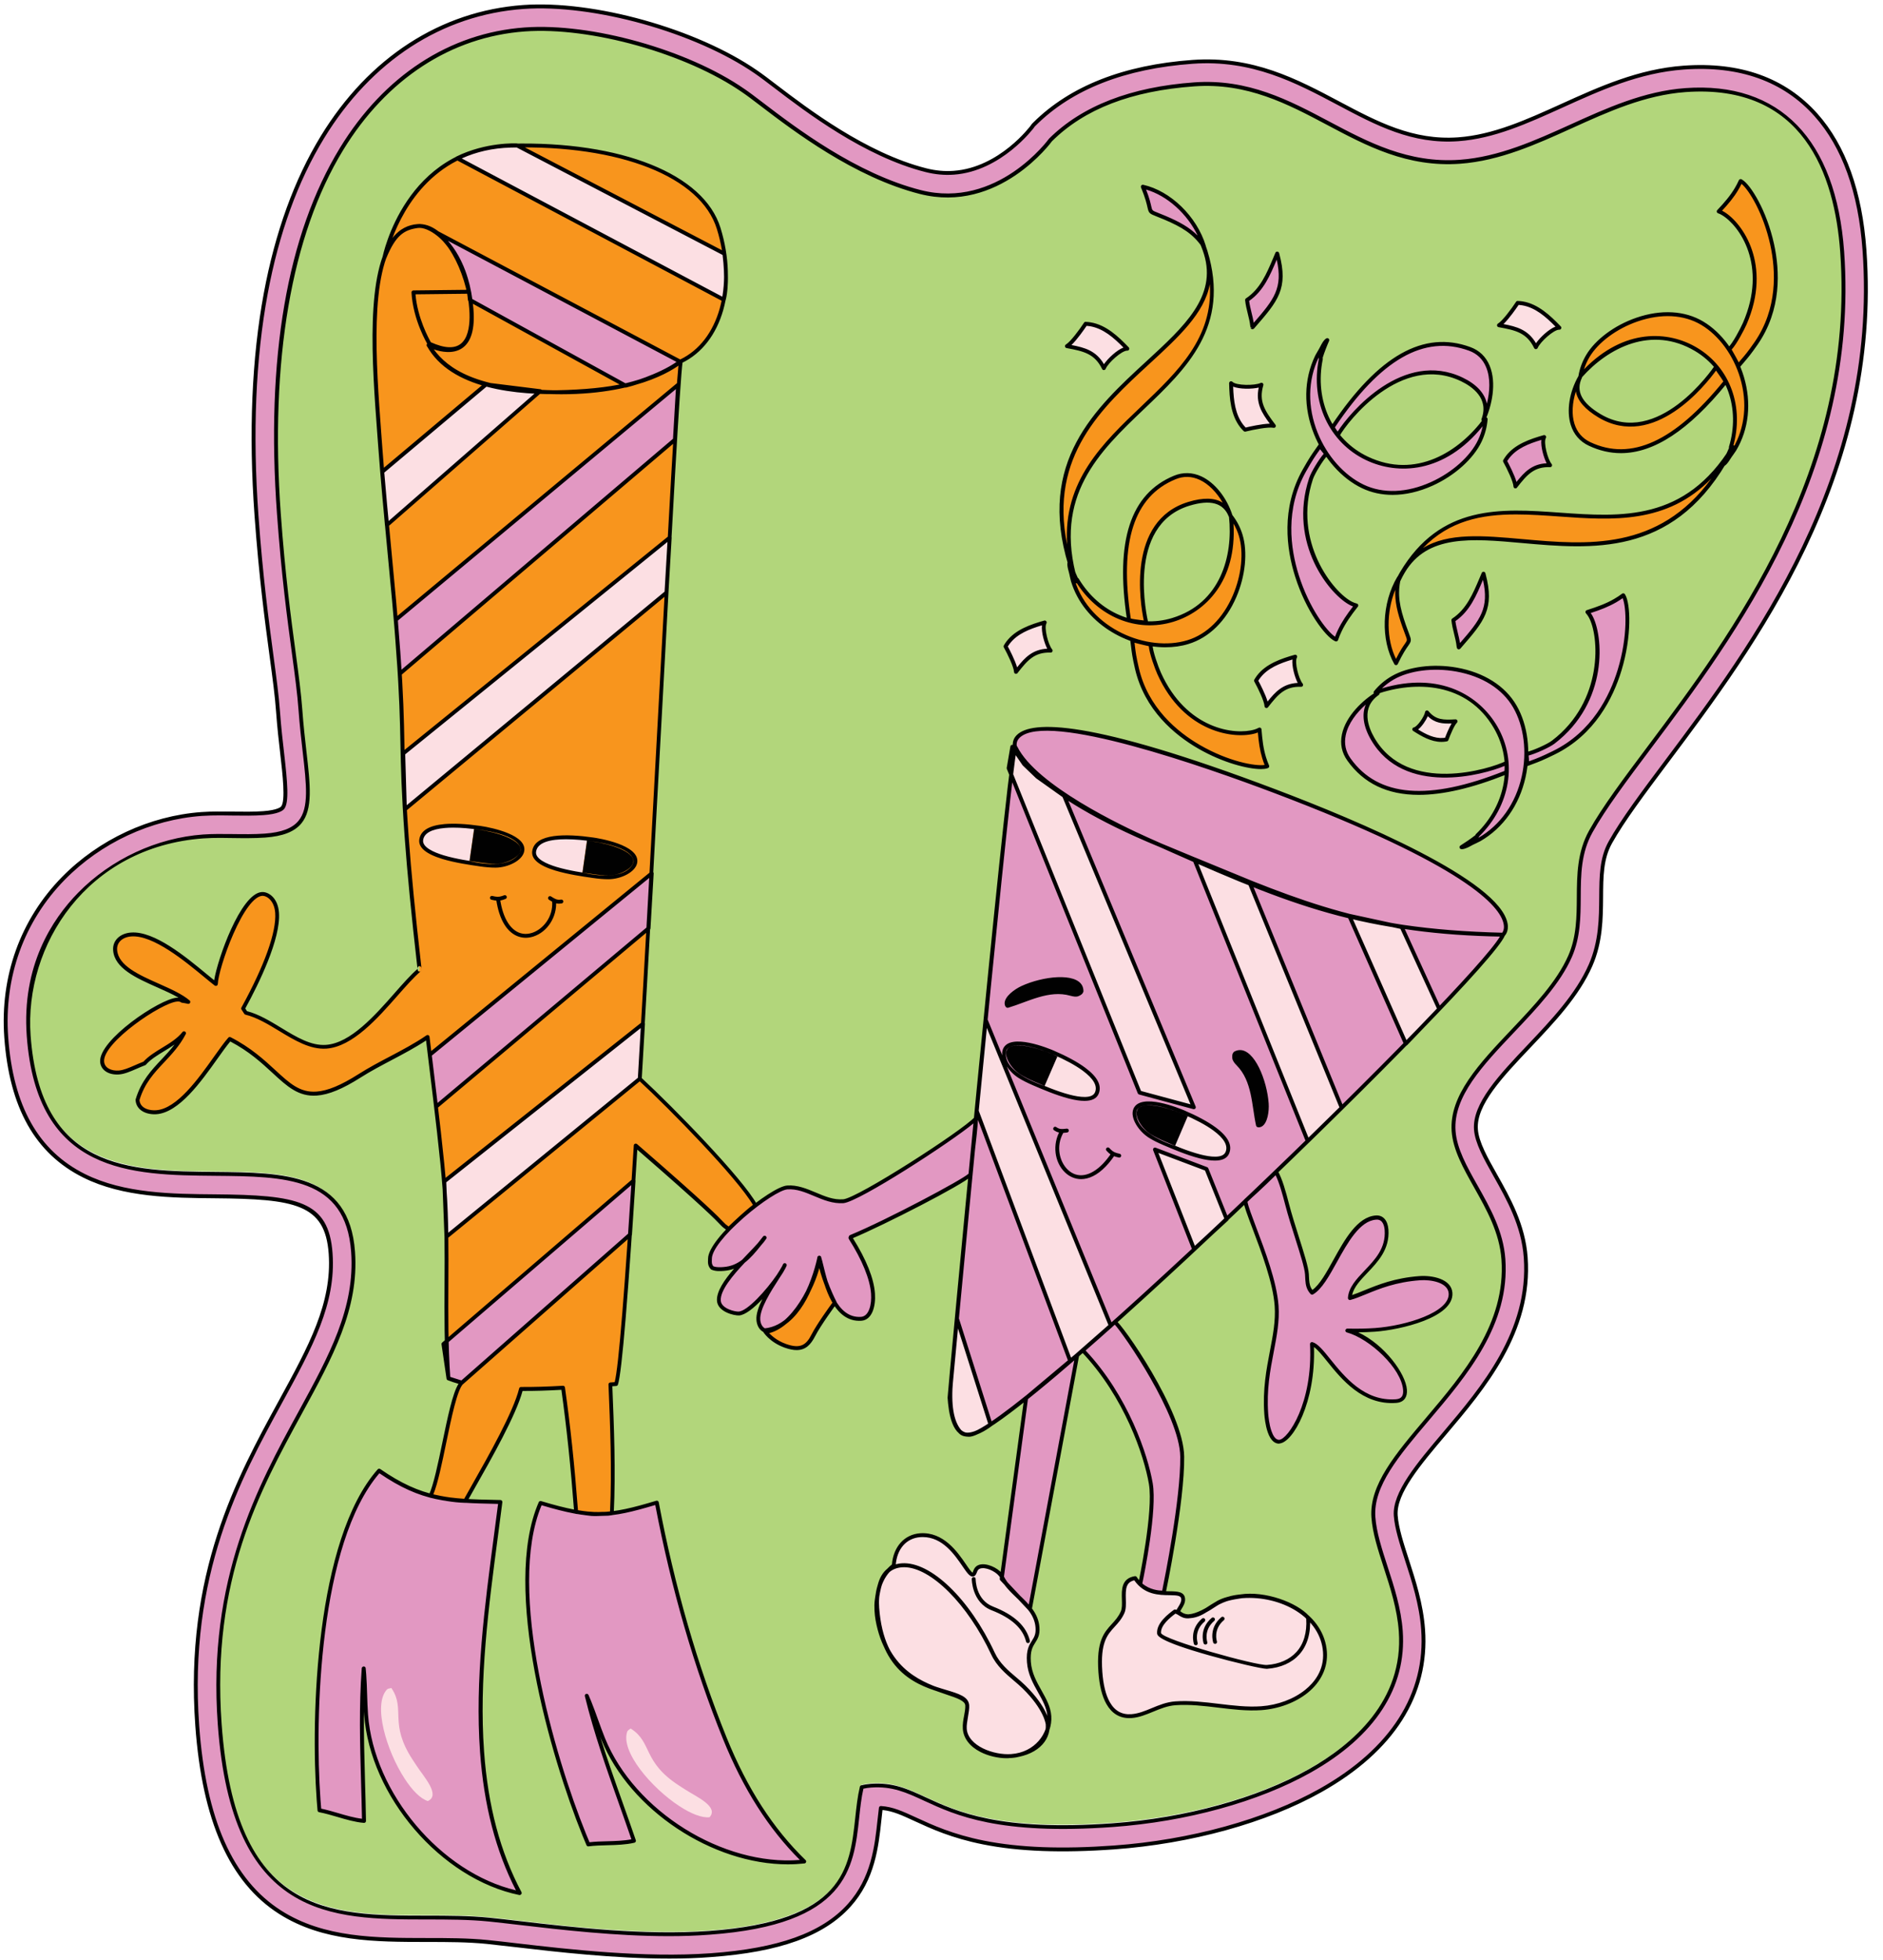 <?xml version="1.0" encoding="UTF-8"?><svg xmlns="http://www.w3.org/2000/svg" xmlns:xlink="http://www.w3.org/1999/xlink" height="502.6" preserveAspectRatio="xMidYMid meet" version="1.0" viewBox="-0.7 -0.9 483.0 502.6" width="483.0" zoomAndPan="magnify"><g id="change1_1"><path d="M235.36,47.75c20.19,5.13,33.42-13.38,33.42-13.38c7.65-7.58,19.24-12.96,36.85-14.23 c27.29-1.97,41.32,21.78,68.16,19.84c20.32-1.47,37.01-16.86,57.82-18.37c26.18-1.89,38.32,15.35,40.2,41.43 c5.21,72.13-49.65,122.09-64.47,148.64c-5.71,10.22-0.74,21.56-5.31,31.99c-7.07,16.13-31,29.34-29.88,44.84 c0.72,9.99,11.82,19.73,12.77,32.83c2.14,29.67-34.68,47.73-33.35,66.16c0.61,8.45,6.23,18.31,7.02,29.21 c2.29,31.7-40.01,47.27-73.93,49.72c-45.81,3.31-46.78-11.21-61.97-10.11c-0.8,0.06-1.59,0.18-2.36,0.38 c-3.41,14.31,3.3,34.29-39.05,37.35c-20.46,1.48-44.08-2.13-56.5-3.38c-28.95-2.92-64.77,10.29-69.13-50.12 c-4.65-64.37,36.69-86.73,34.2-121.1c-3.14-43.53-78.59,8.51-83.21-55.42c-2.19-30.29,21.99-49.43,44.78-51.07 c4.82-0.35,10.59,0.15,15.83-0.23c15.5-1.12,10.58-11.75,9.11-32.15c-0.78-10.86-3.66-24.49-5.53-50.34 C64.61,43.89,98.91,8.59,133.92,6.06c17.47-1.26,42.21,6.1,56.08,15.7C196.24,25.97,214.81,42.53,235.36,47.75z" fill="#B2D67B"/></g><g id="change2_1"><path d="M97.93,65.09c0,0,5.35-27.98,32.46-28.66s48.91,7.21,53.25,21.22s1.21,28.87-9.69,34.08l0,0 c0,0-9.44,8.39-32.52,7.93s-29.14-7.18-32.2-12.08l0,0l0,0c0,0,12.25,6.32,11-9.2s-9.99-21.83-13.78-21.33 C102.66,57.55,100.37,59.13,97.93,65.09 M157.36,353.94c1.15-3.48,2.98-28.17,5.01-61.13c26.6,23.04,20.39,18.93,23.86,21.42 c1.98-1.94,5.09-4.81,6.85-6.06c-3.59-6.55-21.13-24.62-29.68-32.49c4.4-74.55,9.37-176.27,10.55-183.94 c-6.38,4.64-14.43,7.3-29.23,7.86c-12.59,0.47-29.5-1.2-35.5-12.01c0.08-0.12,0.16-0.23,0.24-0.34c2.26,1.19,4.13,1.66,5.63,1.55 c4.1-0.3,5.53-4.84,5.13-10.4c-0.68-9.45-6.65-21.85-13.78-21.33c-14.58,1.05-11.08,36.03-9.6,56.61 c1.27,17.57,3.36,35.14,4.62,52.64c1.62,22.48,0.48,24.24,2.15,47.35c0.76,10.47,1.96,22.12,3.28,33.66 c0.02,0.14,0.02,0.28,0.04,0.42c-6.04,5.09-14.69,19.08-23.95,19.75c-6.94,0.5-13.59-7.01-20.63-8.7c0,0,0,0,0.01,0 c-0.24-0.37-0.47-0.73-0.71-1.1c2-3.63,9.26-17.06,8.72-24.54c-0.25-3.42-2.37-4.94-3.89-4.83c-5.3,0.38-11.7,19.01-11.84,23.08 c-4.37-3.35-14.73-13.19-21.69-12.69c-2.59,0.19-4.3,1.82-4.14,4c0.49,6.77,13.59,8.9,18.77,13.3c-0.53-0.12-1.06-0.21-1.58-0.29 c-0.3-0.27-0.78-0.35-1.33-0.31c-4.01,0.29-19.58,10.53-19.2,15.91c0.14,1.91,2.03,2.94,4.28,2.78c1.95-0.14,4.01-1.36,6.67-2.37 c-0.01-0.01-0.01-0.02-0.02-0.03c2.73-3,7.48-4.36,10.08-7.67c-3.5,6.78-9.57,9.16-11.92,17.07l-0.02,0.02 c0.17,2.42,2.62,3.32,4.82,3.16c7.45-0.54,14.75-14.1,18.86-18.77c11.64,5.94,14.32,14.57,22.29,14c2.81-0.2,6.28-1.55,11.02-4.56 c5.64-3.58,11.93-6.18,17.42-9.94c1.93,15.92,3.71,30.18,4.34,38.87c1.16,16.09-0.16,32.43,1.01,48.65 c1.08,0.42,2.22,0.78,3.43,1.09c-2.95,2.89-5.25,23.22-8,29.01c2.64,0.58,5.62,1.21,8.9,1.3c3.85-6.93,12.56-21.54,14.3-28.68 c3.58,0.03,7.23-0.11,10.78-0.32c1.51,10.72,2.52,21.01,3.35,31.84c0.8,0.06,1.6,0.25,2.58,0.37c1.28,0.15,1.47,0.23,2.77,0.16 c0.8-0.04,1.61-0.07,2.16-0.06c0.86,0,1-0.06,1.67-0.15c0.53-10.68,0.06-22.25-0.38-33.02C156.38,354,156.88,353.97,157.36,353.94z M109.47,87.24c14.75,6.73,10.09-13.33,10.09-13.33l-14.2,0.16C105.74,81.1,109.47,87.24,109.47,87.24 M195.4,340.18 c0,0,1.53,2.62,5.4,3.99c3.87,1.37,5.62,0.25,7.13-2.7s5.51-8.34,5.51-8.34s-3.31-6.32-3.97-11.58 C209.46,321.54,206.15,339.19,195.4,340.18z M308.62,64.13c7.91,25.95-48.78,33.87-34.8,79.75c0.42,1.37,0.89,2.8,1.42,4.29 c-12.56-43.21,45.23-45.49,33.3-84.61c-0.41-1.35-0.97-2.64-1.73-3.81C307.6,61.28,308.2,62.74,308.62,64.13z M273.66,143.31 c-0.16,0.38,0.01,1.35,0.2,1.97c0.24,0.79,0.5,2.26,0.65,2.74c3.96,12.99,19.2,18.86,29.53,15.71 c11.25-3.43,16.12-18.84,13.52-27.38c-0.53-1.73-1.35-3.36-2.51-4.86c1.6,14.86-5.74,23.74-14.89,26.54 c-8.69,2.65-18.82-0.67-24.59-10.3c-0.06-0.02-0.12-0.07-0.17-0.07C274.82,146.48,274.08,144.58,273.66,143.31z M300.62,121.52 c-14.17,5.85-13.78,23.12-11.71,36.55c0.06,0.39-0.14-0.35,0,0c0.99,0.37,3.73,0.53,4.43,0.75c-1.16-4.79-4.62-25.82,10.9-30.55 c4.25-1.29,8.89-1.52,10.72,3.08C312.94,125.09,307.13,118.83,300.62,121.52z M289.71,163.15c0.35,2.52,0.31,3.37,1.21,7.29 c4.6,19.93,28.89,26.51,33.28,25.18c0.06-0.02,0.11-0.03,0.17-0.05c-0.32-0.74-0.59-1.46-0.81-2.19c-0.71-2.33-0.97-4.66-1.17-7.23 c-0.37,0.2-0.74,0.35-1.11,0.46c-5.6,1.71-18.16-0.44-24.65-14.88c-0.65-1.45-2.2-5.7-2.17-7.36l0,0 C293.71,164.16,290.44,163.5,289.71,163.15z M359.2,145.62c13.86-23.32,57.88,13.28,82.4-27.96c0.73-1.23,1.47-2.54,2.22-3.94 c-23.5,38.37-64.08-2.82-84.98,32.33c-0.72,1.22-1.31,2.49-1.65,3.85C357.78,148.29,358.45,146.87,359.2,145.62z M441.29,118.17 c0.39-0.14,0.99-0.91,1.32-1.47c0.42-0.71,1.33-1.89,1.59-2.32c6.94-11.68,1.02-26.89-8.26-32.41c-10.11-6.01-24.78,0.76-29.35,8.43 c-0.92,1.55-1.58,3.26-1.9,5.13c9.91-11.18,21.42-11.74,29.65-6.85c7.81,4.64,12.17,14.37,8.93,25.12c0.02,0.06,0.03,0.13,0.06,0.18 C442.84,115.18,441.94,117,441.29,118.17z M407.02,112.91c13.86,6.54,26.38-5.37,34.91-15.94c0.25-0.31-0.16,0.34,0,0 c-0.39-0.98-2.12-3.11-2.43-3.78c-2.76,4.08-15.98,20.8-29.93,12.51c-3.81-2.27-7.11-5.55-4.94-10 C401.37,101.39,400.65,109.9,407.02,112.91z M445.15,92.95c1.63-1.96,2.29-2.5,4.58-5.81c11.64-16.82,0.16-39.21-3.79-41.55 c-0.05-0.03-0.1-0.06-0.15-0.09c-0.33,0.73-0.69,1.42-1.08,2.08c-1.24,2.09-2.79,3.85-4.56,5.73c0.4,0.14,0.76,0.31,1.09,0.51 c5.03,2.99,11.9,13.73,5.59,28.24c-0.63,1.45-2.73,5.46-3.98,6.56l0,0C443.2,89.31,444.92,92.17,445.15,92.95z M358.13,147.28 c-3.69,6.22-4.42,15.41-0.74,21.86c3.7-7.82,4.13-3.65,2.05-9.61C357.94,155.21,357.1,151.71,358.13,147.28z" fill="#F8951D"/></g><g id="change3_1"><path d="M477.57,63.22c-1.08-14.93-5.26-26.58-12.44-34.63c-8.11-9.09-19.53-13.18-33.93-12.14 c-11.49,0.83-21.53,5.38-31.23,9.77c-9.01,4.08-17.52,7.94-26.59,8.6c-11.72,0.85-20.92-4.04-30.67-9.21 c-10.88-5.77-22.14-11.74-37.49-10.63c-17.5,1.26-31.12,6.61-40.49,15.88l-0.35,0.34l-0.28,0.4c-0.08,0.11-8.15,10.95-20.13,11.81 c-2.36,0.17-4.78-0.05-7.19-0.66c-15.57-3.95-30.53-15.36-38.56-21.48c-2.05-1.56-3.67-2.79-4.97-3.67 C177.83,6.92,151.6-0.41,133.5,0.9c-20.99,1.52-39.28,13.38-51.51,33.4c-6.75,11.05-11.63,24.51-14.52,40 c-3.11,16.68-3.91,35.84-2.38,56.95c1.14,15.86,2.65,27.03,3.86,36.01c0.77,5.71,1.38,10.23,1.67,14.32 c0.29,4.02,0.71,7.66,1.08,10.87c0.66,5.7,1.4,12.16,0.1,13.74c-0.21,0.25-1.19,1.11-4.95,1.38c-2.43,0.18-5.14,0.14-7.75,0.11 c-2.69-0.03-5.47-0.07-8.08,0.12c-13.16,0.95-26.09,6.97-35.45,16.5C4.99,235.07-0.22,249.53,0.9,265.04 c1.29,17.86,7.82,29.48,19.98,35.52c10.14,5.05,22.58,5.16,33.55,5.26c20.79,0.19,28.73,1.5,29.68,14.64 c0.93,12.82-5.15,23.93-12.84,37.99c-10.77,19.7-24.17,44.22-21.37,83.11c1.75,24.18,8.7,39.82,21.25,47.82 c11.14,7.1,24.58,7.11,37.58,7.12c5.43,0,10.56,0.01,15.48,0.5c2.23,0.22,4.79,0.52,7.75,0.87c12.93,1.5,32.48,3.78,49.75,2.53 c17.43-1.26,28.67-5.3,35.4-12.74c6.18-6.83,7.08-15.17,7.8-21.87c0.12-1.07,0.23-2.12,0.36-3.13c2.96,0.19,5.35,1.29,8.87,2.92 c4.19,1.93,9.41,4.34,17.47,5.94c9.13,1.82,20.09,2.23,33.49,1.26c19.64-1.42,38.94-6.74,52.95-14.61 c18.42-10.34,27.51-24.61,26.31-41.27c-0.47-6.49-2.42-12.51-4.14-17.81c-1.36-4.19-2.64-8.14-2.88-11.4 c-0.42-5.78,5.87-13.19,12.52-21.04c9.89-11.67,22.19-26.18,20.83-45.12c-0.6-8.29-4.43-15.08-7.8-21.08 c-2.43-4.31-4.72-8.39-4.97-11.75c-0.47-6.47,6.38-13.69,13.63-21.34c6.1-6.44,12.41-13.09,15.78-20.77 c2.63-6.01,2.67-12.08,2.71-17.44c0.03-5.34,0.07-9.95,2.36-14.06c3.17-5.68,8.5-12.78,14.66-21 C448.83,165.04,481.75,121.15,477.57,63.22z M407.35,212.28c-5.71,10.22-0.74,21.56-5.31,31.99c-7.07,16.13-31,29.34-29.88,44.84 c0.72,9.99,11.82,19.73,12.77,32.83c2.14,29.67-34.68,47.73-33.35,66.16c0.61,8.45,6.23,18.31,7.02,29.21 c2.29,31.7-40.01,47.27-73.93,49.72c-45.81,3.31-46.78-11.21-61.97-10.11c-0.8,0.06-1.59,0.18-2.36,0.38 c-3.41,14.31,3.3,34.29-39.05,37.35c-20.46,1.48-44.08-2.13-56.5-3.38c-28.95-2.92-64.77,10.29-69.13-50.12 c-4.65-64.37,36.69-86.73,34.2-121.1c-3.14-43.53-78.59,8.51-83.21-55.42c-2.19-30.29,21.99-49.43,44.78-51.07 c4.82-0.35,10.59,0.15,15.83-0.23c15.5-1.12,10.58-11.75,9.11-32.15c-0.78-10.86-3.66-24.49-5.53-50.34 C64.61,44.47,98.91,9.18,133.92,6.65c17.47-1.26,42.21,6.1,56.08,15.7c6.23,4.2,24.81,20.76,45.36,25.98 c20.19,5.13,33.42-13.38,33.42-13.38c7.65-7.58,19.24-12.96,36.85-14.23c27.29-1.97,41.32,21.78,68.16,19.84 c20.32-1.47,37.01-16.86,57.82-18.37c26.18-1.89,38.32,15.35,40.2,41.43C477.03,135.77,422.17,185.73,407.35,212.28z M114.34,352.49 l-1.29-8.82l48.76-41.88l-0.91,13.84l-43.14,37.95L114.34,352.49z M109.54,269.53l56.93-46.5l-0.82,14.1l-54.5,45.73L109.54,269.53z M100.84,157.99l72.4-60.25l-0.82,14.1l-70.58,60L100.84,157.99z M111.52,58.84l62.29,32.99c-5.55,4.05-14.01,6.13-14.01,6.13 l-39.96-21.98C118.8,64.51,111.52,58.84,111.52,58.84z M127.64,384.19c-2.58,20.3-6.24,42.72-4.7,64.02 c0.92,12.72,3.69,25.03,9.65,36.25c-19.97-4.1-37.89-25.13-39.38-45.79c-0.24-3.39-0.22-6.79-0.46-10.19 c-0.04-0.54-0.08-1.08-0.14-1.62c-0.97,13.21-0.14,25.93,0.07,39.11c-3.78-0.32-7.67-2.02-11.44-2.73c-0.08-0.88-0.15-1.8-0.22-2.75 c-1.72-23.76,0.19-66.98,15.53-84.32C107.8,383.94,114.53,383.9,127.64,384.19z M167.77,384.34c3.8,20.1,9.45,40.72,17.47,60.51 c4.79,11.81,11.22,22.68,20.34,31.52c-20.27,2.25-43.79-12.24-51.57-31.44c-1.28-3.15-2.3-6.39-3.58-9.55c-0.2-0.5-0.41-1-0.63-1.5 c3.14,12.87,7.86,24.72,12.11,37.19c-3.69,0.86-7.91,0.44-11.72,0.92c-0.35-0.82-0.7-1.66-1.06-2.54 c-8.95-22.08-20.45-63.78-11.2-85C151.04,388.37,155.21,388.1,167.77,384.34z M293.66,214.33c34.83,15.52,52.65,23.48,91.18,24.4 c-4.1,10.36-124.74,127.34-136.82,128.22c-4.03,0.29-4.87-5.52-5.16-9.53c0-0.04,14.63-156.83,16.81-166.8c0,0-0.01,0-0.01,0 c0.04,0.04,0.11,0.08,0.13,0.13C264.48,200.18,284.2,210.12,293.66,214.33z M326.33,201.95c70.21,26.57,58.51,36.79,58.51,36.79 c-37.53-0.61-54.03-9-87.9-22.95c-33.87-13.95-37.27-25.18-37.27-25.18S254.31,174.7,326.33,201.95z M285.22,338.07 c0.48-0.43,17.18,22.67,17.32,34.47c0.14,11.8-4.72,34.86-4.72,34.86s-3.48,0.25-6.06-2.16c0,0,3.96-18.5,2.72-25.78 s-6.42-22.65-17.46-34.19L285.22,338.07z M275.62,346.51l-12.14,65.11l-7.25-7.7l6.28-46.4L275.62,346.51z M326.61,299.54 c1.17,2.03,2.08,5.41,2.84,8.34c1.69,6.53,4.86,14.83,5.08,17.88c0.04,0.51,0.05,1.01,0.09,1.49c0.08,1.16,0.29,2.25,1.23,3.24 c5.15-2.94,8.81-18.69,16.4-19.24c1.73-0.13,2.58,1.26,2.71,3.16c0.62,8.53-9.04,11.6-9.42,17.45c3.91-1.03,8.94-4.41,17.95-5.06 c3.16-0.23,7.66,0.68,7.89,3.82c0.4,5.48-11.84,8.9-19.35,9.44c-2.42,0.17-4.82,0.2-7.14,0.15c5.77,1.57,14.38,9.29,14.81,15.26 c0.11,1.5-0.43,2.73-2.32,2.87c-12.26,0.88-17.81-13.62-21.55-14.65c0.75,14.72-5.46,24.84-8.35,25.05 c-2.41,0.17-3.21-4.71-3.39-7.16c-0.83-11.52,3.27-19.26,2.66-27.7c-0.68-9.4-7.7-23.66-8-26.83 C321.53,304.4,324.03,302.16,326.61,299.54z M248.24,300.17C248.1,300.22,248.38,300.12,248.24,300.17 c-0.32,1.06-21.3,12.15-30.7,16.04c-0.03,0.08-0.06,0.17-0.09,0.25c2.57,4.06,5.44,9.55,5.79,14.27c0.22,2.98-0.57,6.3-3.03,6.48 c-8.06,0.58-9.75-12.7-10.76-15.67c-0.28,4.32-5.25,16.49-12.64,18.79c-1.23,0.33-2.83-0.58-3-2.86c-0.3-4.16,5.88-11.72,6.8-14.02 l0,0c-1.38,3.2-8.48,12.18-11.75,12.41c-0.96,0.07-4.97-0.74-5.15-3.26c-0.35-4.86,9.55-12.77,11.75-16.18 c-3.25,4.06-5.73,7.67-10.54,8.02c-0.8,0.06-1.97,0.14-2.92-0.28c-0.76-0.81-0.58-1.59-0.58-2.38c0.03-5.2,15.84-17.96,19.82-18.25 c5.03-0.36,9.24,3.9,14.38,3.53c3.96-0.29,30.96-17.81,34.08-21.25C249.36,290.85,248.63,295.49,248.24,300.17z M298.17,54.95 c-5.8-2.48-2.43,0.01-5.72-7.98c7.25,1.62,13.55,8.35,15.66,15.26C305.53,58.48,302.37,56.75,298.17,54.95z M338.03,90.92 c0.04,0.04,0.05,0.12,0.08,0.18c-2.37,11.6,3.14,21.39,11.8,25.52c9.11,4.35,21.14,2.65,30.48-10.05c-0.16,1.99-0.68,3.85-1.5,5.57 c-4.05,8.5-18.82,17.02-30.01,11.68c-10.28-4.9-17.96-20.32-11.8-33.25c0.23-0.48,1.07-1.81,1.44-2.59c0.3-0.62,0.85-1.49,1.24-1.68 C339.19,87.59,338.42,89.6,338.03,90.92z M379.79,106.68c1.85-4.87-1.3-8.3-5.53-10.32c-15.44-7.36-29.33,9.78-31.83,14.33 c-0.38-0.67-0.8-1.06-1.31-2.05c0.14-0.37-0.23,0.35,0,0c7.95-11.92,19.94-25.64,35.13-20.1 C383.24,91.08,382.68,100.39,379.79,106.68z M339.48,115.47C339.48,115.47,339.48,115.49,339.48,115.47 c-1.21,1.27-3.38,4.77-3.9,6.36c-5.23,15.85,4.85,29.4,10.42,32.05c0.37,0.18,0.77,0.32,1.2,0.43c-1.67,2.14-3.13,4.14-4.23,6.46 c-0.35,0.73-0.66,1.48-0.93,2.28c-0.06-0.03-0.11-0.05-0.17-0.08c-4.36-2.08-18.58-24.5-7.97-43.28c2.09-3.69,2.54-4.15,4.07-6.36 C338.27,114.13,339.05,114.78,339.48,115.47z M378.22,213.49c-0.01-0.06,0.02-0.13,0.03-0.2c8.51-8.23,9.5-19.43,4.69-27.72 c-5.06-8.74-15.94-14.14-30.82-8.94c1.26-1.55,2.74-2.79,4.39-3.74c8.15-4.72,25.14-3.4,31.36,7.33c5.71,9.86,3.34,26.91-9.06,34.09 c-0.46,0.27-1.9,0.89-2.65,1.32c-0.59,0.34-1.54,0.75-1.97,0.68C375.38,215.58,377.15,214.36,378.22,213.49z M352.67,176.88 c-4.28,2.98-3.62,7.59-1.27,11.64c8.57,14.8,29.72,8.51,34.36,6.17c-0.06,0.77,0.06,1.33-0.08,2.43c-0.32,0.23,0.39-0.16,0,0 c-13.3,5.34-30.95,9.88-40.35-3.28C341.01,187.8,346.73,180.43,352.67,176.88z M390.9,192.42C390.9,192.42,390.9,192.4,390.9,192.42 c1.72-0.37,5.48-2.03,6.81-3.04c13.27-10.12,12.62-26.99,9.52-32.33c-0.21-0.36-0.45-0.7-0.74-1.03c2.59-0.82,4.92-1.65,7.14-2.93 c0.7-0.4,1.38-0.85,2.06-1.36c0.03,0.05,0.06,0.11,0.1,0.16c2.42,4.18,1.48,30.71-17.89,40.21c-3.81,1.87-4.44,1.99-6.95,2.95 C391.14,194.2,390.86,193.23,390.9,192.42z M395.39,111.16c-0.81,1.38,0.45,5.94,1.52,7.22c-4.42-0.14-6.36,2.2-8.89,5.45 c-0.08-1.52-1.9-5.13-2.68-6.53c0.19-0.34,0.41-0.66,0.63-0.96C388.19,113.39,391.98,112.13,395.39,111.16z M372.09,158.1 c4.2-2.76,5.82-7.48,7.73-11.91c0.01,0.05,0.03,0.1,0.04,0.16c2.35,8.84-0.26,11.71-6.39,18.75c-0.01-0.02-0.01-0.05-0.02-0.07 c0-0.02-0.01-0.03-0.01-0.05c-0.01-0.05-0.03-0.11-0.03-0.16C373.17,162.51,372.33,160.37,372.09,158.1z M319.18,76.01 c4.2-2.76,5.82-7.48,7.73-11.91c0.01,0.05,0.03,0.1,0.04,0.16c2.35,8.84-0.26,11.71-6.39,18.75c-0.01-0.02-0.01-0.05-0.02-0.07 c0-0.02-0.01-0.03-0.01-0.05c-0.01-0.05-0.03-0.11-0.03-0.16C320.25,80.42,319.42,78.27,319.18,76.01z" fill="#E298C2"/></g><g id="change4_1"><path d="M291.61,279.23l-33.59-83.19l0.94-5.49l3.06,4.46l3.35,3.22l6.89,4.89l33.27,79.85L291.61,279.23z M249.84,283.93l24,64.15l10.39-9.11l-32.1-78.4L249.84,283.93z M305.65,219.41l29.09,72.25l8.71-8.54l-23.72-57.92L305.65,219.41z M345.4,233.91l14.52,32.8l8.55-8.92l-9.6-20.95L345.4,233.91z M313.95,311.69l-5.18-12.88l-13.21-4.99l10.03,25.55L313.95,311.69z M243.28,352.87c-0.55,5.86-0.05,10.64,2.22,13.23c2.27,2.6,7.87-1.79,7.87-1.79l-8.62-27.14 C244.76,337.17,243.83,347.01,243.28,352.87z M113.81,316.16l49.59-40.49l0.82-14.1l-50.97,40.41L113.81,316.16z M102.74,192.27 l68.35-55.33l-0.82,14.1l-67.11,55.55L102.74,192.27z M97.35,120.05l26.62-22.38l13.9,1.72l-39.33,34.34L97.35,120.05z M131.88,36.37l53.23,27.77c1.03,8.11-0.15,11.8-0.15,11.8L116.6,39.68C124.18,35.96,131.88,36.37,131.88,36.37z M107.36,214.32 c2.2-5.72,13.61-3.14,13.61-3.14l-1.3,9.16C106.27,218.26,107.36,214.32,107.36,214.32z M136.32,217.3 c2.2-5.72,13.61-3.14,13.61-3.14l-1.3,9.16C135.23,221.24,136.32,217.3,136.32,217.3z M98.69,432.15c0.28-0.18,0.68-0.17,1-0.27 c0.04,0.06,0.08,0.12,0.12,0.18c3.52,5.4-0.77,8.85,5.31,18.17c0.36,0.56,0.73,1.11,1.09,1.65c1.81,2.77,6.17,7.48,2.83,8.98 c-1.91-0.6-4.01-2.77-5.92-5.7c-4.71-7.22-8.22-19.02-4.55-22.92C98.61,432.21,98.65,432.17,98.69,432.15z M160.26,442.92 c0.18-0.28,0.55-0.43,0.8-0.65c0.06,0.04,0.12,0.08,0.18,0.11c5.4,3.52,2.86,8.41,12.19,14.48c0.56,0.36,1.11,0.72,1.66,1.07 c2.77,1.8,8.66,4.35,6.22,7.08c-1.99,0.22-4.79-0.92-7.71-2.82c-7.23-4.71-15.2-14.09-13.41-19.13 C160.21,443.01,160.23,442.97,160.26,442.92z M300.5,293.34l3.64-8.51c0,0,11.09,3.73,10.01,9.75 C314.15,294.59,313.03,298.51,300.5,293.34z M267.02,278l3.66-8.5c0,0,11.08,3.75,9.98,9.78C280.67,279.28,279.54,283.21,267.02,278 z M302.79,409.06c0.09,1.2-0.88,2.19-1.36,3.21c0.92,0.97,1.98,1.29,3.09,1.21c4.55-0.33,5.84-4.59,13.53-5.14 c9.78-0.71,20.43,4.82,21.12,14.27c0.6,8.33-7.82,13.83-16.32,14.44c-7.23,0.52-14.7-1.78-22.05-1.25 c-4.17,0.3-7.45,3.01-11.25,3.28c-5.78,0.42-7.58-5.55-7.99-11.31c-0.8-11.15,3.54-10.57,5.69-15.28c1.2-2.64-1.42-8.02,3.23-8.78 C294.71,410.23,302.54,405.67,302.79,409.06z M265.42,416.36c0.29,4.03-2.6,3.34-2.2,8.86c0.41,5.65,4.9,9.14,5.24,13.89 c0.32,4.4-3.1,9.73-9.76,10.21c-4.77,0.34-11.6-2.21-11.94-6.99c-0.15-2.15,0.75-4.3,0.63-6.02c-0.41-5.64-21.3-0.38-23.08-24.99 c-0.31-4.26,0.84-8.23,4.24-10.87c0.32-4.75,3.19-7.49,6.78-7.75c8.29-0.6,11.82,10.21,13.45,10.09c0.84-0.06,0.3-1.99,2.42-2.14 c1.82-0.13,4.39,1.28,5.09,2.73C258.56,408.15,265.01,410.59,265.42,416.36z M362.06,186.09c1.15-0.22,3.07-3.13,3.26-4.34 c2.06,2.52,4.3,2.45,7.33,2.28c-0.8,0.78-1.91,3.54-2.32,4.65c-0.28,0.06-0.56,0.1-0.84,0.12 C366.79,188.99,364.26,187.51,362.06,186.09z M315.08,97.34c1.19,1.2,6.2,1.13,7.8,0.38c-1.33,4.48,0.54,7.1,3.19,10.56 c-1.58-0.32-5.76,0.57-7.4,0.99c-0.3-0.29-0.57-0.59-0.81-0.91C315.44,105.31,315.17,101.09,315.08,97.34z M399.28,83.14 c-1.69-0.08-5.34,3.35-6.01,4.98c-2.05-4.21-5.2-4.87-9.48-5.64c1.38-0.83,3.86-4.31,4.79-5.73c0.41,0.01,0.82,0.05,1.21,0.12 C393.63,77.51,396.68,80.43,399.28,83.14z M288.46,88.51c-1.69-0.08-5.34,3.35-6.01,4.98c-2.05-4.21-5.2-4.87-9.48-5.64 c1.38-0.83,3.86-4.31,4.79-5.73c0.41,0.01,0.82,0.05,1.21,0.12C282.81,82.87,285.86,85.8,288.46,88.51z M331.53,167.47 c-0.81,1.38,0.45,5.94,1.52,7.22c-4.42-0.14-6.36,2.2-8.89,5.45c-0.08-1.52-1.9-5.13-2.68-6.53c0.19-0.34,0.41-0.66,0.63-0.96 C324.33,169.7,328.12,168.44,331.53,167.47z M267.28,158.7c-0.81,1.38,0.45,5.94,1.52,7.22c-4.42-0.14-6.36,2.2-8.89,5.45 c-0.08-1.52-1.9-5.13-2.68-6.53c0.19-0.34,0.41-0.66,0.63-0.96C260.08,160.93,263.87,159.67,267.28,158.7z" fill="#FCDFE3"/></g><g id="change5_1"><path d="M171.04,501.25c-14.25,0-28.8-1.69-39.13-2.89c-2.97-0.35-5.53-0.64-7.75-0.87 c-4.89-0.49-10.01-0.5-15.43-0.5c-13.07-0.01-26.58-0.02-37.85-7.2c-12.7-8.09-19.72-23.86-21.48-48.21 c-2.82-39.03,10.62-63.62,21.43-83.38c7.65-13.99,13.69-25.04,12.78-37.71c-0.92-12.72-8.73-13.99-29.18-14.17 c-11.03-0.1-23.53-0.21-33.77-5.31C8.33,294.87,1.7,283.12,0.4,265.07c-1.13-15.65,4.13-30.25,14.8-41.12 c9.45-9.62,22.49-15.69,35.78-16.65c2.62-0.19,5.41-0.15,8.11-0.12c2.62,0.03,5.31,0.07,7.72-0.11c3.73-0.27,4.52-1.1,4.6-1.2 c1.17-1.41,0.37-8.32-0.21-13.36c-0.37-3.22-0.79-6.86-1.08-10.9c-0.29-4.09-0.9-8.59-1.67-14.29c-1.21-9-2.71-20.18-3.86-36.04 c-1.53-21.16-0.72-40.36,2.39-57.08c2.9-15.55,7.8-29.06,14.58-40.17c12.31-20.16,30.74-32.11,51.9-33.64 c18.18-1.31,44.57,6.06,60.07,16.78c1.31,0.89,2.93,2.12,4.98,3.69c8.01,6.1,22.91,17.47,38.38,21.39c2.35,0.6,4.72,0.82,7.03,0.65 c11.78-0.85,19.68-11.5,19.76-11.6l0.28-0.4l0.4-0.41c9.45-9.36,23.18-14.75,40.8-16.02c15.51-1.12,26.82,4.88,37.76,10.69 c9.68,5.14,18.83,9.98,30.4,9.15c8.98-0.65,17.45-4.49,26.42-8.55c9.75-4.42,19.82-8.98,31.4-9.82c14.56-1.06,26.11,3.09,34.34,12.3 c7.25,8.13,11.48,19.88,12.56,34.92c4.2,58.11-28.79,102.09-50.62,131.2c-6.16,8.22-11.48,15.3-14.63,20.95 c-2.23,3.99-2.26,8.54-2.29,13.81c-0.04,5.41-0.08,11.54-2.75,17.64c-3.4,7.76-9.74,14.44-15.87,20.91 c-7.18,7.57-13.95,14.71-13.5,20.96c0.23,3.25,2.5,7.28,4.9,11.54c3.41,6.05,7.26,12.89,7.87,21.29c1.38,19.15-11,33.75-20.94,45.48 c-6.59,7.77-12.8,15.11-12.4,20.68c0.23,3.2,1.5,7.12,2.85,11.28c1.73,5.34,3.69,11.38,4.17,17.93 c1.22,16.86-7.97,31.29-26.57,41.74c-14.07,7.9-33.45,13.25-53.16,14.68c-13.45,0.97-24.44,0.56-33.62-1.27 c-8.13-1.62-13.37-4.04-17.58-5.98c-3.31-1.53-5.57-2.57-8.23-2.84c-0.1,0.85-0.2,1.72-0.29,2.6c-0.73,6.82-1.64,15.25-7.93,22.2 c-6.81,7.53-18.17,11.63-35.73,12.9C178.24,501.14,174.65,501.25,171.04,501.25z M55.87,208.15c-1.64,0-3.26,0.03-4.82,0.14 c-13.04,0.94-25.85,6.9-35.13,16.36C5.45,235.32,0.29,249.64,1.4,265c1.28,17.66,7.72,29.15,19.7,35.11 c10.04,5,22.41,5.11,33.33,5.2c21.12,0.19,29.2,1.54,30.17,15.1c0.94,12.96-5.17,24.13-12.9,38.27 c-10.74,19.64-24.1,44.09-21.31,82.83c1.73,24.01,8.61,39.52,21.02,47.43c11.02,7.02,24.38,7.03,37.31,7.04 c5.44,0,10.59,0.01,15.53,0.5c2.23,0.22,4.79,0.52,7.76,0.87c12.92,1.5,32.44,3.77,49.65,2.53c17.29-1.25,28.43-5.24,35.06-12.57 c6.07-6.71,6.96-14.96,7.67-21.59c0.12-1.11,0.23-2.14,0.36-3.14c0.03-0.26,0.26-0.46,0.53-0.44c3.05,0.2,5.44,1.3,9.05,2.96 c4.17,1.92,9.35,4.31,17.36,5.91c9.09,1.81,20,2.22,33.35,1.25c19.57-1.41,38.79-6.72,52.74-14.55 c18.23-10.24,27.25-24.35,26.06-40.79c-0.46-6.43-2.4-12.41-4.12-17.69c-1.37-4.22-2.66-8.2-2.9-11.52 c-0.43-5.98,5.91-13.46,12.63-21.39c9.83-11.6,22.07-26.03,20.71-44.77c-0.59-8.17-4.39-14.92-7.74-20.87 c-2.46-4.37-4.78-8.49-5.03-11.97c-0.48-6.69,6.44-13.99,13.77-21.72c6.08-6.41,12.35-13.03,15.68-20.63 c2.59-5.92,2.63-11.93,2.67-17.24c0.04-5.41,0.07-10.08,2.42-14.3c3.19-5.71,8.52-12.82,14.69-21.05 c21.75-29,54.6-72.8,50.43-130.54c-1.07-14.82-5.21-26.37-12.31-34.33c-8-8.97-19.29-13-33.52-11.97 c-11.41,0.82-21.4,5.35-31.06,9.73c-9.06,4.1-17.61,7.98-26.76,8.64c-11.85,0.86-21.13-4.06-30.94-9.27 c-10.82-5.74-22.01-11.67-37.22-10.58c-17.38,1.25-30.89,6.55-40.17,15.74l-0.35,0.34l-0.23,0.33c-0.08,0.11-8.32,11.14-20.5,12.02 c-2.42,0.18-4.89-0.05-7.35-0.68c-15.67-3.98-30.68-15.42-38.74-21.57c-2.04-1.55-3.65-2.78-4.94-3.66 C177.63,7.39,151.52,0.1,133.54,1.4c-20.83,1.5-38.98,13.28-51.12,33.16c-6.72,11-11.58,24.4-14.45,39.83 c-3.1,16.63-3.9,35.75-2.38,56.82c1.14,15.83,2.65,27,3.85,35.97c0.77,5.73,1.38,10.25,1.68,14.37c0.29,4.01,0.71,7.64,1.08,10.85 c0.83,7.25,1.32,12.5-0.02,14.12c-0.39,0.47-1.59,1.29-5.3,1.56c-2.45,0.18-5.16,0.14-7.78,0.11 C58.03,208.17,56.94,208.15,55.87,208.15z M170.87,495.5c-13.67,0-27.56-1.62-38.3-2.87c-2.93-0.34-5.56-0.65-7.83-0.88 c-5.18-0.52-10.68-0.53-16-0.53c-24.57-0.02-49.97-0.03-53.58-50.05c-2.7-37.34,10.3-61.11,20.74-80.2 c7.78-14.24,14.51-26.53,13.47-40.89c-1.39-19.22-16.91-19.36-34.88-19.52c-21.45-0.19-45.77-0.41-48.33-35.9 c-1.29-17.91,6.45-29.82,13.17-36.67c8.48-8.64,20.18-14.08,32.08-14.94c2.38-0.17,4.93-0.14,7.63-0.11 c2.73,0.04,5.54,0.07,8.2-0.12c4.29-0.31,7.03-1.35,8.62-3.27c2.74-3.3,2.04-9.34,1.08-17.7c-0.36-3.16-0.78-6.74-1.06-10.65 c-0.31-4.26-0.92-8.84-1.71-14.65c-1.2-8.91-2.69-19.99-3.82-35.69c-2.89-39.99,2.54-71.55,16.14-93.83 c11.32-18.53,28.15-29.5,47.4-30.89c17.07-1.23,41.84,5.7,56.4,15.79c1.17,0.79,2.75,1.99,4.74,3.51 c8.33,6.35,23.85,18.18,40.46,22.4c19.62,4.98,32.76-13,32.89-13.19c8.5-8.43,21.01-13.26,37.22-14.43 c13.85-1,24.42,4.61,34.65,10.03c9.98,5.29,20.3,10.76,33.52,9.81c10.01-0.72,19.35-4.96,28.39-9.05 c9.28-4.21,18.88-8.55,29.43-9.32c24.2-1.75,38.66,13.13,40.74,41.89c4.04,55.97-28.17,98.91-49.49,127.33 c-6.28,8.37-11.71,15.61-15.05,21.6c-2.95,5.29-2.99,10.78-3.02,16.59c-0.03,5.08-0.07,10.34-2.27,15.36 c-3,6.84-8.99,13.15-14.78,19.26c-8.07,8.51-15.7,16.55-15.06,25.34c0.33,4.54,2.9,9.12,5.63,13.96c3.26,5.78,6.63,11.76,7.14,18.88 c1.21,16.8-9.84,29.84-19.59,41.34c-7.69,9.07-14.33,16.9-13.75,24.82c0.28,3.89,1.66,8.14,3.12,12.64 c1.71,5.27,3.48,10.71,3.9,16.57c1.04,14.47-7.13,27.03-23.64,36.3c-13.36,7.5-31.86,12.59-50.75,13.95 c-29.2,2.1-40.28-3-48.38-6.74c-4.56-2.11-8.17-3.77-13.59-3.38c-0.68,0.05-1.34,0.15-1.98,0.29c-0.54,2.37-0.81,4.87-1.09,7.51 c-1.38,12.83-2.95,27.37-38.34,29.92C177.89,495.39,174.39,495.5,170.87,495.5z M55.84,213.92c-1.52,0-2.98,0.03-4.37,0.13 c-29.87,2.16-45.99,27.39-44.32,50.54c2.5,34.57,25.29,34.77,47.34,34.97c17.7,0.16,34.41,0.31,35.87,20.45 c1.06,14.66-5.73,27.07-13.59,41.45c-10.92,19.97-23.29,42.6-20.62,79.65c3.54,49.1,27.37,49.11,52.59,49.13 c5.35,0,10.87,0.01,16.1,0.53c2.27,0.23,4.92,0.54,7.85,0.88c13.46,1.57,31.89,3.71,48.57,2.51c34.56-2.5,36.01-15.99,37.42-29.03 c0.3-2.78,0.58-5.41,1.18-7.93c0.04-0.18,0.18-0.32,0.36-0.37c0.78-0.2,1.6-0.33,2.45-0.39c5.68-0.41,9.39,1.3,14.08,3.47 c8,3.69,18.95,8.74,47.89,6.65c18.75-1.35,37.1-6.39,50.33-13.83c11.26-6.33,24.42-17.59,23.13-35.35 c-0.41-5.73-2.16-11.12-3.85-16.33c-1.48-4.56-2.88-8.86-3.17-12.88c-0.6-8.33,6.16-16.3,13.99-25.54 c9.63-11.36,20.54-24.23,19.36-40.62c-0.5-6.89-3.81-12.77-7.01-18.46c-2.78-4.94-5.41-9.61-5.76-14.38 c-0.67-9.22,7.11-17.42,15.33-26.1c5.73-6.05,11.66-12.3,14.59-18.98c2.12-4.83,2.15-9.98,2.18-14.97 c0.04-5.68,0.08-11.56,3.15-17.07l0.44,0.24l-0.44-0.24c3.38-6.05,8.82-13.31,15.12-21.71c21.22-28.3,53.3-71.06,49.29-126.66 c-1.44-19.89-9.48-43.15-39.67-40.97c-10.38,0.75-19.89,5.06-29.09,9.23c-9.12,4.13-18.54,8.4-28.73,9.14 c-13.53,0.98-23.96-4.56-34.06-9.92s-20.56-10.9-34.11-9.92c-16.19,1.17-28.14,5.78-36.53,14.08c-0.08,0.12-13.61,18.66-33.9,13.51 c-16.81-4.27-32.43-16.17-40.82-22.57c-1.98-1.51-3.54-2.7-4.7-3.48c-14.4-9.98-38.91-16.83-55.77-15.62 c-18.92,1.37-35.47,12.17-46.62,30.42c-13.3,21.78-18.83,54.02-16,93.23c1.13,15.66,2.62,26.73,3.82,35.63 c0.78,5.82,1.4,10.42,1.71,14.71c0.28,3.89,0.69,7.46,1.05,10.61c0.99,8.6,1.7,14.82-1.3,18.45c-1.78,2.14-4.74,3.3-9.32,3.63 c-2.7,0.19-5.54,0.16-8.29,0.12C57.93,213.93,56.87,213.92,55.84,213.92z M107,248.22c0.27-0.03,0.47-0.28,0.44-0.55l-0.05-0.42 c-0.03-0.27-0.27-0.47-0.55-0.44c-0.27,0.03-0.47,0.28-0.44,0.55l0.05,0.42c0.03,0.26,0.25,0.44,0.5,0.44 C106.97,248.22,106.98,248.22,107,248.22z M143.3,100.18c-0.62,0-1.24-0.01-1.88-0.02c-22.37-0.45-29.18-6.82-32.62-12.31 c-0.12-0.19-0.1-0.44,0.06-0.6c0.15-0.17,0.4-0.21,0.6-0.11c0.05,0.02,4.79,2.42,7.78,0.42c2.03-1.35,2.87-4.43,2.49-9.13 c-0.95-11.75-6.08-17.09-8.25-18.84c-1.8-1.45-3.65-2.21-4.97-2.04c-3.47,0.46-5.68,1.78-8.12,7.73c-0.1,0.24-0.36,0.36-0.61,0.29 c-0.25-0.07-0.4-0.32-0.35-0.57c0.05-0.28,5.74-28.38,32.94-29.06c28.37-0.7,49.46,7.76,53.74,21.57 c4.66,15.07,0.51,29.63-9.89,34.65C173.37,92.89,164.32,100.18,143.3,100.18z M110.58,88.68c3.61,4.92,10.84,10.08,30.87,10.48 c22.57,0.45,32.08-7.72,32.18-7.8c0.03-0.03,0.07-0.06,0.12-0.08c9.99-4.78,13.95-18.86,9.43-33.48 c-4.14-13.38-24.86-21.58-52.76-20.87c-19.43,0.49-27.56,15.41-30.52,23.37c1.86-2.58,3.88-3.4,6.49-3.74 c1.58-0.21,3.72,0.63,5.73,2.25c2.27,1.83,7.64,7.4,8.62,19.53c0.41,5.1-0.58,8.48-2.93,10.05C115.46,89.95,112.4,89.3,110.58,88.68 z M151.64,387.79c-0.54,0-0.87-0.04-1.45-0.12l-0.59-0.07c-0.44-0.05-0.84-0.12-1.23-0.18c-0.46-0.08-0.9-0.15-1.33-0.18 c-0.25-0.02-0.44-0.21-0.46-0.46c-0.89-11.74-1.94-21.72-3.28-31.35c-3.74,0.21-7,0.31-9.96,0.29c-1.66,6.2-7.97,17.33-12.18,24.75 c-0.78,1.37-1.48,2.61-2.07,3.68c-0.09,0.16-0.26,0.25-0.45,0.26c-3.24-0.09-6.22-0.7-8.99-1.31c-0.15-0.03-0.27-0.13-0.34-0.27 s-0.07-0.3,0-0.43c1.2-2.54,2.36-8.13,3.48-13.54c1.34-6.45,2.61-12.58,4.12-14.97c-0.97-0.27-1.89-0.58-2.75-0.92 c-0.18-0.07-0.3-0.24-0.32-0.43c-0.59-8.14-0.55-16.44-0.51-24.46c0.04-7.95,0.08-16.18-0.5-24.19c-0.56-7.71-2.01-19.69-3.7-33.56 l-0.54-4.47c-2.83,1.87-5.87,3.47-8.82,5.03c-2.65,1.4-5.39,2.84-7.94,4.46c-4.64,2.95-8.22,4.42-11.26,4.64 c-4.71,0.34-7.63-2.36-11.34-5.78c-2.83-2.61-6.03-5.56-10.86-8.09c-0.96,1.14-2.08,2.71-3.36,4.51 c-4.12,5.79-9.77,13.72-15.59,14.14c-2.44,0.16-5.15-0.88-5.35-3.63c-0.01-0.09,0.01-0.18,0.05-0.26c1.38-4.59,4.02-7.4,6.58-10.12 c1.14-1.21,2.31-2.45,3.37-3.86c-0.86,0.61-1.77,1.16-2.66,1.7c-1.71,1.04-3.32,2.02-4.54,3.32c-0.05,0.11-0.14,0.21-0.26,0.26 c-0.83,0.32-1.6,0.65-2.33,0.97c-1.64,0.71-3.06,1.33-4.48,1.43c-2.68,0.18-4.66-1.14-4.81-3.24c-0.4-5.6,15.24-16.12,19.66-16.44 c0.16-0.01,0.31-0.01,0.45-0.01c-1.59-0.92-3.48-1.76-5.46-2.64c-5.4-2.4-10.99-4.89-11.32-9.52c-0.18-2.46,1.72-4.33,4.6-4.54 c5.97-0.44,14,6.21,19.32,10.6c0.74,0.61,1.41,1.16,2,1.64c0.84-5.39,6.78-22.23,12.2-22.62c1.69-0.12,4.15,1.44,4.42,5.29 c0.48,6.71-5.13,18.15-8.64,24.56c0.15,0.23,0.29,0.46,0.44,0.69c3,0.77,5.92,2.54,8.75,4.26c3.95,2.4,7.69,4.66,11.52,4.38 c6.29-0.45,12.55-7.55,17.57-13.25c2.11-2.4,4.11-4.67,5.89-6.21c0,0,0-0.01,0-0.01l-0.01-0.14c-1.58-13.82-2.62-24.53-3.28-33.68 c-0.84-11.65-0.97-17.96-1.09-24.07c-0.12-5.97-0.25-12.13-1.05-23.28c-0.63-8.73-1.48-17.64-2.31-26.25 c-0.83-8.65-1.68-17.59-2.32-26.39l-0.27-3.62c-1.32-17.66-3.13-41.84,4.26-50.4c1.64-1.9,3.68-2.95,6.07-3.13 c3.45-0.25,6.92,2.3,9.78,7.17c2.49,4.25,4.19,9.72,4.54,14.62c0.22,2.99-0.1,5.55-0.92,7.41c-0.94,2.15-2.56,3.37-4.67,3.52 c-1.44,0.11-3.12-0.29-5.01-1.16c6.23,9.88,22.15,11.43,34.57,10.97c13.69-0.51,22.08-2.76,28.95-7.76 c0.16-0.12,0.38-0.13,0.55-0.02c0.17,0.1,0.26,0.3,0.23,0.5c-0.69,4.49-2.74,42.5-5.12,86.51c-1.69,31.19-3.6,66.53-5.41,97.15 c8.24,7.62,25.92,25.74,29.6,32.46c0.12,0.22,0.06,0.5-0.15,0.65c-1.65,1.17-4.68,3.94-6.79,6.01c-0.17,0.17-0.44,0.19-0.64,0.05 c-1.13-0.81-1.26-0.94-1.85-1.55c-1.11-1.17-4.03-4.27-21.28-19.23c-2.31,37.43-3.94,57.13-4.97,60.25 c-0.06,0.19-0.24,0.33-0.44,0.34l-0.99,0.07c0.42,10.29,0.89,21.89,0.36,32.58c-0.01,0.24-0.19,0.44-0.43,0.47l-0.4,0.06 c-0.41,0.06-0.68,0.1-1.57,0.1c-0.47,0-1.11,0.02-1.91,0.06C152.13,387.79,151.87,387.79,151.64,387.79z M156.26,387.06 L156.26,387.06L156.26,387.06z M147.55,386.29c0.32,0.04,0.65,0.09,0.99,0.15c0.37,0.06,0.76,0.12,1.18,0.18l0.6,0.07 c0.77,0.1,1.06,0.13,2.08,0.09c0.97-0.05,1.7-0.07,2.2-0.06c0.61,0,0.82-0.03,1.17-0.09l0.01,0c0.5-10.7,0.02-22.31-0.4-32.57 c-0.01-0.27,0.19-0.5,0.46-0.52l1.13-0.08c1.02-3.94,2.62-23.82,4.9-60.69c0.01-0.19,0.13-0.36,0.31-0.43 c0.18-0.07,0.38-0.04,0.52,0.08c17.97,15.57,20.99,18.76,22.12,19.96c0.47,0.5,0.59,0.62,1.36,1.18c1.62-1.57,4.39-4.15,6.25-5.55 c-4.09-6.97-21.39-24.64-29.36-31.99c-0.11-0.1-0.17-0.25-0.16-0.4c1.81-30.67,3.73-66.11,5.42-97.38c2.33-43.14,4.21-77.76,5-85.47 c-6.88,4.67-15.27,6.8-28.58,7.3c-13.02,0.49-29.83-1.24-35.95-12.26c-0.09-0.17-0.08-0.37,0.02-0.52c0.08-0.12,0.17-0.24,0.25-0.35 c0.15-0.2,0.42-0.27,0.64-0.15c2.08,1.1,3.88,1.59,5.36,1.49c1.74-0.13,3.03-1.11,3.83-2.93c0.75-1.71,1.04-4.11,0.83-6.94 c-0.34-4.69-2.03-10.12-4.41-14.19c-2.65-4.53-5.79-6.9-8.84-6.68c-2.14,0.15-3.9,1.06-5.38,2.78c-7.11,8.24-5.32,32.19-4.02,49.67 l0.27,3.62c0.63,8.79,1.49,17.72,2.32,26.36c0.82,8.62,1.68,17.53,2.31,26.27c0.81,11.17,0.93,17.35,1.05,23.33 c0.12,6.09,0.25,12.39,1.09,24.01c0.66,9.14,1.7,19.83,3.28,33.64l0.02,0.18c0.01,0.07,0.01,0.14,0.02,0.21 c0.03,0.18-0.03,0.35-0.17,0.47c-1.77,1.49-3.82,3.82-5.99,6.28c-5.14,5.84-11.54,13.1-18.25,13.59c-4.17,0.29-8.2-2.15-12.11-4.52 c-2.83-1.72-5.76-3.49-8.67-4.19c-0.16-0.04-0.28-0.14-0.34-0.28c-0.23-0.35-0.45-0.69-0.67-1.04c-0.1-0.15-0.1-0.35-0.01-0.51 c5.93-10.79,9.01-19.41,8.66-24.26c-0.23-3.13-2.14-4.44-3.35-4.37c-2.05,0.15-4.76,3.74-7.43,9.86 c-2.28,5.21-3.88,10.79-3.94,12.74c-0.01,0.19-0.12,0.36-0.29,0.44c-0.17,0.08-0.37,0.06-0.52-0.05c-0.75-0.58-1.68-1.34-2.73-2.21 c-4.88-4.03-13.05-10.76-18.61-10.38c-2.34,0.17-3.82,1.56-3.68,3.47c0.29,4.03,5.6,6.39,10.73,8.67c3.05,1.36,5.94,2.64,7.86,4.28 c0.18,0.15,0.23,0.4,0.12,0.6c-0.1,0.21-0.33,0.32-0.56,0.26c-0.51-0.12-1.03-0.21-1.54-0.28c-0.1-0.01-0.19-0.06-0.26-0.12 c-0.17-0.15-0.5-0.22-0.96-0.18c-4,0.29-19.08,10.51-18.73,15.37c0.13,1.77,2.04,2.45,3.74,2.32c1.25-0.09,2.6-0.68,4.15-1.35 c0.69-0.3,1.41-0.62,2.19-0.92c1.32-1.44,3.1-2.52,4.82-3.57c1.91-1.16,3.88-2.36,5.21-4.04c0.16-0.2,0.45-0.25,0.66-0.11 c0.22,0.14,0.29,0.42,0.17,0.65c-1.54,2.97-3.56,5.12-5.51,7.2c-2.6,2.76-5.05,5.36-6.36,9.73c0.24,2.27,2.79,2.7,4.27,2.59 c5.35-0.38,10.84-8.09,14.84-13.72c1.41-1.98,2.63-3.7,3.68-4.89c0.15-0.17,0.4-0.22,0.6-0.11c5.15,2.63,8.64,5.84,11.44,8.42 c3.67,3.38,6.31,5.83,10.59,5.52c2.87-0.21,6.29-1.63,10.79-4.49c2.59-1.64,5.34-3.1,8.01-4.5c3.16-1.67,6.43-3.39,9.4-5.43 c0.14-0.1,0.33-0.12,0.49-0.04c0.16,0.07,0.27,0.22,0.29,0.39l0.64,5.28c1.69,13.89,3.14,25.88,3.7,33.61 c0.58,8.05,0.54,16.29,0.5,24.26c-0.04,7.9-0.08,16.06,0.48,24.07c0.95,0.36,1.99,0.68,3.07,0.96c0.17,0.04,0.31,0.18,0.36,0.36 c0.05,0.17,0,0.36-0.13,0.49c-1.52,1.49-3.02,8.72-4.34,15.11c-1.1,5.33-2.15,10.39-3.3,13.19c2.55,0.56,5.1,1.04,7.91,1.15 c0.56-1,1.21-2.16,1.93-3.42c4.27-7.53,10.71-18.9,12.17-24.88c0.06-0.23,0.21-0.38,0.49-0.38c3.15,0.02,6.67-0.08,10.74-0.31 c0.25-0.03,0.49,0.17,0.52,0.43C145.59,364.52,146.65,374.52,147.55,386.29z M117.76,354.09c-0.05,0-0.1-0.01-0.15-0.02l-3.43-1.09 c-0.18-0.06-0.31-0.21-0.34-0.4l-1.29-8.82c-0.02-0.17,0.04-0.34,0.17-0.45l48.76-41.88c0.15-0.13,0.37-0.16,0.55-0.07 c0.18,0.09,0.29,0.28,0.28,0.48l-0.91,13.84c-0.01,0.13-0.07,0.26-0.17,0.34l-43.14,37.95C118,354.04,117.88,354.09,117.76,354.09z M114.79,352.11l2.86,0.91l42.77-37.63l0.81-12.45l-47.65,40.92L114.79,352.11z M113.81,316.66c-0.07,0-0.14-0.01-0.21-0.04 c-0.17-0.08-0.29-0.25-0.29-0.44L112.76,302c-0.01-0.16,0.06-0.31,0.19-0.41l50.97-40.41c0.15-0.12,0.37-0.14,0.54-0.05 c0.17,0.09,0.28,0.28,0.27,0.47l-0.82,14.1c-0.01,0.14-0.07,0.27-0.18,0.36l-49.59,40.49C114.04,316.63,113.93,316.66,113.81,316.66 z M113.77,302.22l0.51,12.93l48.64-39.72l0.74-12.76L113.77,302.22z M111.15,283.36c-0.06,0-0.12-0.01-0.18-0.04 c-0.17-0.07-0.29-0.22-0.31-0.41l-1.61-13.33c-0.02-0.17,0.05-0.34,0.18-0.45l56.93-46.5c0.15-0.13,0.37-0.15,0.54-0.06 c0.18,0.09,0.28,0.28,0.27,0.47l-0.82,14.1c-0.01,0.14-0.07,0.27-0.18,0.35l-54.5,45.73C111.38,283.32,111.26,283.36,111.15,283.36z M110.07,269.74l1.46,12.14l53.63-45l0.74-12.75L110.07,269.74z M103.15,207.09c-0.07,0-0.14-0.01-0.21-0.04 c-0.17-0.08-0.29-0.25-0.29-0.44l-0.42-14.32c0-0.16,0.06-0.31,0.19-0.4l68.35-55.33c0.15-0.13,0.37-0.15,0.54-0.06 c0.18,0.09,0.28,0.28,0.27,0.47l-0.82,14.1c-0.01,0.14-0.07,0.27-0.18,0.36l-67.11,55.55C103.38,207.05,103.27,207.09,103.15,207.09 z M103.24,192.5l0.38,13.05l66.15-54.76l0.74-12.75L103.24,192.5z M101.84,172.33c-0.07,0-0.13-0.01-0.19-0.04 c-0.17-0.07-0.29-0.24-0.31-0.42l-1-13.84c-0.01-0.16,0.05-0.32,0.18-0.42l72.4-60.25c0.15-0.13,0.37-0.15,0.54-0.06 c0.18,0.09,0.29,0.28,0.27,0.48l-0.82,14.1c-0.01,0.14-0.07,0.26-0.18,0.35l-70.58,60C102.07,172.29,101.96,172.33,101.84,172.33z M101.36,158.21l0.91,12.6l69.66-59.22l0.74-12.73L101.36,158.21z M98.54,134.23c-0.06,0-0.13-0.01-0.19-0.04 c-0.17-0.07-0.29-0.23-0.31-0.42l-1.2-13.68c-0.01-0.16,0.05-0.32,0.18-0.43l26.62-22.38c0.11-0.09,0.25-0.13,0.38-0.11l13.9,1.72 c0.2,0.02,0.36,0.16,0.42,0.35s0,0.39-0.15,0.52l-39.33,34.34C98.78,134.19,98.66,134.23,98.54,134.23z M97.87,120.27l1.09,12.44 l37.75-32.96l-12.58-1.55L97.87,120.27z M159.79,98.47c-0.08,0-0.17-0.02-0.24-0.06l-39.96-21.98c-0.15-0.08-0.24-0.23-0.26-0.39 c-0.99-11.11-8.05-16.74-8.12-16.79c-0.2-0.16-0.25-0.45-0.11-0.67c0.14-0.22,0.43-0.29,0.65-0.17l62.29,32.99 c0.15,0.08,0.25,0.23,0.26,0.41c0.01,0.17-0.06,0.34-0.2,0.44c-5.57,4.07-13.84,6.13-14.19,6.21 C159.87,98.47,159.83,98.47,159.79,98.47z M120.3,75.68l39.56,21.76c1.21-0.32,8.06-2.21,12.99-5.54L114.2,60.83 C116.45,63.5,119.59,68.41,120.3,75.68z M184.96,76.44c-0.08,0-0.16-0.02-0.23-0.06l-68.37-36.26c-0.17-0.09-0.27-0.26-0.27-0.45 s0.11-0.36,0.28-0.44c7.61-3.73,15.21-3.37,15.53-3.36c0.07,0,0.14,0.02,0.2,0.06l53.23,27.77c0.15,0.08,0.24,0.22,0.26,0.38 c1.03,8.12-0.12,11.86-0.17,12.01c-0.04,0.14-0.15,0.26-0.29,0.31C185.09,76.43,185.03,76.44,184.96,76.44z M117.72,39.71 l66.91,35.49c0.26-1.31,0.74-4.81,0.02-10.73l-52.9-27.6C130.85,36.84,124.32,36.75,117.72,39.71z M120.91,211.65l-1.17,8.2 c0,0,9.68,2.68,12.76-1.94c0.14-0.21,0.21-0.46,0.31-0.7C132.81,217.22,134.04,213.14,120.91,211.65z M126.39,221.55 c-1.2,0-2.47-0.1-4.11-0.34l-0.18-0.03c-2.11-0.3-6.04-0.86-9.32-1.85c-4.22-1.28-6.21-2.96-5.93-4.99 c0.32-2.28,2.51-3.61,6.49-3.96c2.42-0.21,5.49-0.05,9.1,0.46c1.91,0.27,4.77,0.9,7.07,1.84c3.08,1.26,4.52,2.8,4.27,4.56 C133.43,219.71,129.59,221.55,126.39,221.55L126.39,221.55C126.39,221.55,126.39,221.55,126.39,221.55z M126.39,221.05 L126.39,221.05L126.39,221.05z M115.58,211.29c-0.77,0-1.49,0.03-2.15,0.09c-3.46,0.3-5.34,1.34-5.59,3.1 c-0.26,1.83,2.7,3.13,5.23,3.9c3.2,0.97,7.08,1.52,9.17,1.82l0.18,0.03c1.6,0.23,2.82,0.33,3.97,0.33c0,0,0,0,0.01,0l0,0 c2.98,0,6.15-1.71,6.4-3.44c0.22-1.56-1.87-2.76-3.66-3.5c-2.21-0.91-4.98-1.51-6.83-1.77 C119.77,211.48,117.52,211.29,115.58,211.29z M149.87,214.63l-1.16,8.17c0,0,9.8,2.63,12.76-1.89c0.14-0.21,0.21-0.46,0.31-0.7 C161.77,220.21,163.05,216.2,149.87,214.63z M155.34,224.52c-1.2,0-2.46-0.1-4.1-0.34l-0.18-0.03c-2.11-0.3-6.04-0.86-9.32-1.85 c-4.22-1.28-6.21-2.96-5.92-4.99c0.66-4.63,8.85-4.45,15.6-3.49c1.23,0.17,11.98,1.84,11.34,6.4c-0.35,2.46-4.19,4.3-7.39,4.3l0,0 C155.35,224.52,155.34,224.52,155.34,224.52z M144.48,214.27c-3.83,0-7.32,0.7-7.68,3.19c-0.26,1.83,2.7,3.13,5.22,3.9 c3.2,0.97,7.08,1.52,9.17,1.82l0.18,0.03c1.6,0.23,2.79,0.32,3.98,0.33h0c2.98,0,6.15-1.71,6.4-3.44c0.39-2.72-6.06-4.64-10.49-5.27 C149.31,214.53,146.83,214.27,144.48,214.27z M136.12,239.21c3.61-1.17,6.11-5.07,5.81-9.08c-0.02-0.27-0.26-0.49-0.54-0.46 c-0.28,0.02-0.48,0.26-0.46,0.54c0.3,4.05-2.41,7.17-5.12,8.05c-3.26,1.06-6.05-0.93-7.48-5.32c-0.32-0.98-0.57-2.09-0.75-3.29 c-0.04-0.27-0.29-0.46-0.57-0.42c-0.27,0.04-0.46,0.3-0.42,0.57c0.19,1.26,0.45,2.42,0.79,3.45c1.51,4.65,4.24,6.28,6.79,6.28 C134.84,239.53,135.5,239.41,136.12,239.21z M128.4,229.78c0.18-0.06,0.37-0.13,0.58-0.21c0.26-0.1,0.38-0.39,0.28-0.65 c-0.1-0.26-0.4-0.38-0.65-0.28c-0.18,0.07-0.35,0.14-0.52,0.19c-0.87,0.28-1.41,0.24-2.5-0.02c-0.27-0.07-0.54,0.1-0.6,0.37 c-0.06,0.27,0.1,0.54,0.37,0.6c0.63,0.15,1.13,0.24,1.64,0.24C127.44,230.02,127.89,229.95,128.4,229.78z M143.37,230.73 c0.27-0.04,0.46-0.3,0.42-0.57c-0.04-0.27-0.29-0.46-0.57-0.42c-1.02,0.16-1.5-0.14-2.36-0.67l-0.22-0.14 c-0.24-0.15-0.54-0.07-0.69,0.16c-0.14,0.24-0.07,0.54,0.16,0.69l0.22,0.14c0.76,0.47,1.39,0.87,2.38,0.87 C142.91,230.78,143.13,230.76,143.37,230.73z M114.7,89.12c-1.54,0-3.36-0.48-5.44-1.42c-0.09-0.04-0.17-0.11-0.22-0.2 c-0.16-0.25-3.8-6.33-4.19-13.41c-0.01-0.14,0.04-0.27,0.13-0.37s0.22-0.16,0.36-0.16l14.2-0.16c0.23-0.02,0.44,0.16,0.49,0.39 c0.1,0.43,2.42,10.67-1.87,14.18C117.25,88.74,116.09,89.12,114.7,89.12z M109.82,86.85c3.49,1.57,6.09,1.69,7.72,0.35 c3.37-2.76,1.98-10.9,1.61-12.79l-13.27,0.15C106.37,80.61,109.31,85.96,109.82,86.85z M132.59,484.96c-0.03,0-0.07,0-0.1-0.01 c-20.05-4.11-38.27-25.29-39.78-46.25c-0.02-0.27-0.04-0.54-0.05-0.81c-0.07,5.92,0.1,11.8,0.27,17.9c0.1,3.37,0.19,6.75,0.25,10.17 c0,0.14-0.06,0.28-0.16,0.37c-0.1,0.1-0.24,0.14-0.38,0.13c-2.26-0.19-4.57-0.87-6.81-1.53c-1.54-0.45-3.14-0.92-4.68-1.21 c-0.22-0.04-0.38-0.22-0.4-0.45c-0.08-0.89-0.15-1.8-0.22-2.76c-1.55-21.42-0.27-66.69,15.65-84.69c0.17-0.19,0.45-0.22,0.66-0.08 c10.86,7.51,17.62,7.66,29.9,7.92l0.93,0.02c0.14,0,0.28,0.07,0.37,0.17c0.09,0.11,0.13,0.25,0.12,0.39 c-0.35,2.77-0.73,5.59-1.1,8.43c-2.42,18.26-4.92,37.15-3.59,55.48c1.01,14.01,4.15,25.8,9.59,36.05c0.09,0.17,0.07,0.38-0.04,0.53 C132.89,484.88,132.74,484.96,132.59,484.96z M92.6,426.35c0.26,0,0.47,0.19,0.5,0.45c0.06,0.55,0.1,1.09,0.14,1.64 c0.12,1.71,0.18,3.45,0.23,5.13c0.05,1.66,0.11,3.38,0.23,5.07c1.46,20.18,18.71,40.58,37.94,45.11c-5.2-10.15-8.21-21.77-9.21-35.5 c-1.33-18.44,1.18-37.37,3.6-55.69c0.35-2.66,0.7-5.28,1.03-7.88l-0.37-0.01c-12.33-0.27-19.18-0.41-30.08-7.85 c-15.42,17.97-16.64,62.48-15.11,83.62c0.06,0.81,0.12,1.6,0.19,2.37c1.47,0.3,2.96,0.74,4.4,1.16c2,0.59,4.07,1.19,6.06,1.43 c-0.06-3.22-0.15-6.41-0.24-9.59c-0.27-9.43-0.55-19.19,0.18-29C92.12,426.56,92.33,426.36,92.6,426.35 C92.6,426.35,92.6,426.35,92.6,426.35z M201.38,477.09c-19.3,0-40.48-13.85-47.83-31.98c-0.1-0.25-0.2-0.5-0.3-0.75 c1.76,5.65,3.73,11.2,5.77,16.94c1.13,3.18,2.26,6.37,3.37,9.6c0.05,0.13,0.03,0.28-0.04,0.4c-0.07,0.12-0.19,0.21-0.32,0.25 c-2.21,0.51-4.62,0.58-6.95,0.64c-1.61,0.04-3.27,0.09-4.82,0.29c-0.23,0.03-0.44-0.09-0.52-0.3c-0.35-0.82-0.7-1.67-1.06-2.55 c-8.07-19.91-20.8-63.37-11.19-85.39c0.1-0.23,0.36-0.35,0.6-0.28c13.25,3.98,17.43,3.54,29.55-0.09c0.14-0.04,0.28-0.02,0.4,0.05 c0.12,0.07,0.21,0.19,0.23,0.33c4.08,21.61,9.95,41.93,17.44,60.41c5.28,13.02,11.9,23.27,20.23,31.35 c0.14,0.13,0.19,0.34,0.12,0.52c-0.06,0.18-0.23,0.31-0.42,0.33C204.23,477.01,202.81,477.09,201.38,477.09z M149.8,433.37 c0.19,0,0.38,0.11,0.46,0.3c0.22,0.5,0.43,1.01,0.64,1.51c0.65,1.59,1.23,3.23,1.8,4.8c0.56,1.57,1.15,3.18,1.78,4.75 c7.6,18.75,30.3,32.83,49.99,31.23c-8.07-8.05-14.52-18.19-19.69-30.94c-7.45-18.38-13.3-38.59-17.4-60.06 c-11.82,3.52-16.18,3.93-29.16,0.06c-9.14,21.84,3.41,64.56,11.38,84.21c0.31,0.75,0.61,1.48,0.91,2.19 c1.49-0.17,3.04-0.21,4.54-0.25c2.09-0.06,4.24-0.12,6.21-0.5c-1.04-3.05-2.12-6.06-3.18-9.06c-3.16-8.89-6.43-18.08-8.76-27.64 c-0.06-0.25,0.08-0.51,0.33-0.59C149.69,433.38,149.74,433.37,149.8,433.37z M247.72,367.46c-1.85,0-3.25-1.17-4.15-3.48 c-0.82-2.08-1.08-4.72-1.21-6.53c-0.05-0.69,14.45-155.43,16.8-166.82c0-0.05,0.01-0.1,0.02-0.15c0.05-0.18,0.2-0.31,0.38-0.35 c0.17-0.04,0.34,0.02,0.46,0.14c0.01,0.01,0.01,0.02,0.02,0.02c0.06,0.05,0.14,0.12,0.2,0.24l0,0c4.96,9.97,27,20.39,33.63,23.35 l0.16,0.07c34.93,15.56,52.46,23.37,90.83,24.29c0.16,0,0.31,0.09,0.41,0.22c0.09,0.14,0.11,0.31,0.05,0.46 c-2.16,5.45-35.02,38.78-65.54,67.84c-14.79,14.09-63.69,60.11-71.71,60.69C247.94,367.46,247.83,367.46,247.72,367.46z M259.93,192.03c-2.81,17.96-16.45,164.02-16.57,165.43c0.13,1.66,0.38,4.2,1.15,6.16c0.79,2.02,1.94,2.97,3.48,2.83 c5.04-0.36,32.94-24.08,71.09-60.41c33.38-31.79,61.18-60.42,64.96-66.82c-38.02-1.01-55.61-8.85-90.42-24.36l-0.16-0.07 C286.98,211.9,265.96,201.96,259.93,192.03z M384.84,239.24C384.84,239.24,384.83,239.24,384.84,239.24 c-34.19-0.56-51.13-7.61-79.18-19.29c-2.84-1.18-5.8-2.42-8.91-3.69c-33.61-13.84-37.39-24.96-37.56-25.49 c-0.05-0.16-0.53-1.82,0.97-3.26c3.78-3.65,18.37-4.18,66.35,13.97c21.36,8.08,57.49,23.3,59.49,34.39c0.39,2.16-0.77,3.2-0.82,3.25 C385.08,239.19,384.96,239.24,384.84,239.24z M260.15,190.47c0.04,0.14,3.89,11.24,36.98,24.86c3.11,1.28,6.07,2.51,8.91,3.7 c27.89,11.61,44.74,18.63,78.58,19.21c0.21-0.27,0.62-1,0.37-2.25c-0.88-4.56-9.71-14.98-58.84-33.57 c-17.28-6.54-58.22-21-65.3-14.19c-1.09,1.05-0.71,2.22-0.71,2.23C260.15,190.46,260.15,190.47,260.15,190.47z M290.87,283.79 c-0.04,0.26-0.1,0.51-0.1,0.76c-0.06,5.38,9.94,8.31,9.94,8.31l3.25-7.59C292.06,279.96,290.87,283.79,290.87,283.79z M310.93,296.66c-1.11,0-2.45-0.2-4.01-0.6c-3.32-0.85-6.96-2.42-8.93-3.26l-0.17-0.07c-1.53-0.65-2.67-1.22-3.7-1.85c0,0,0,0,0,0 c-2.73-1.66-5.06-5.23-4.08-7.51c1.82-4.24,11.87-0.07,13.01,0.41c3.36,1.44,6.06,2.9,8.02,4.33c3.23,2.36,4.4,4.63,3.5,6.75 C314.06,296.06,312.84,296.66,310.93,296.66z M294.65,290.02c0.99,0.6,2.09,1.15,3.57,1.78l0.17,0.07c1.94,0.83,5.54,2.37,8.78,3.21 c2.56,0.66,5.76,1.08,6.49-0.62c0.7-1.63-0.36-3.5-3.17-5.55c-1.9-1.39-4.56-2.8-7.85-4.21c-4.11-1.76-10.59-3.47-11.67-0.95 C290.28,285.37,292.1,288.47,294.65,290.02L294.65,290.02z M257.42,268.44c-0.04,0.26-0.09,0.51-0.1,0.76 c-0.37,5.18,9.92,8.32,9.92,8.32l3.3-7.6C258.44,264.57,257.42,268.44,257.42,268.44z M277.47,281.35c-1.11,0-2.46-0.2-4.03-0.61 c-3.31-0.86-6.96-2.43-8.92-3.28l-0.17-0.07c-1.53-0.66-2.66-1.23-3.69-1.86l0,0c-2.73-1.67-5.05-5.24-4.07-7.52 c1.82-4.23,11.87-0.04,13.01,0.45c3.36,1.45,6.05,2.91,8.01,4.35c3.22,2.37,4.39,4.64,3.48,6.76 C280.58,280.75,279.37,281.35,277.47,281.35z M261.18,274.67c0.99,0.6,2.08,1.16,3.56,1.79l0.17,0.07c1.93,0.83,5.53,2.39,8.77,3.23 c2.55,0.66,5.76,1.1,6.49-0.6c0.7-1.63-0.36-3.5-3.15-5.56c-1.9-1.4-4.53-2.82-7.81-4.24c-4.11-1.77-10.61-3.49-11.7-0.97 C256.82,270.01,258.64,273.11,261.18,274.67L261.18,274.67z M282.96,298.13c0.75-0.78,1.49-1.71,2.21-2.76 c0.16-0.23,0.1-0.54-0.13-0.7c-0.23-0.15-0.54-0.1-0.7,0.13c-0.69,1.01-1.4,1.89-2.11,2.64c-3.19,3.33-6.58,3.91-9.05,1.54 c-2.06-1.97-3.14-5.96-1.11-9.48c0.14-0.24,0.06-0.54-0.18-0.68c-0.23-0.14-0.54-0.06-0.68,0.18c-2.01,3.47-1.46,8.08,1.28,10.7 c1.06,1.01,2.48,1.71,4.13,1.71C278.51,301.4,280.69,300.5,282.96,298.13z M286.88,295.5c0.06-0.27-0.11-0.54-0.38-0.59 c-1.09-0.24-1.6-0.43-2.26-1.07c-0.12-0.12-0.25-0.25-0.38-0.4c-0.19-0.2-0.5-0.22-0.71-0.03c-0.2,0.19-0.22,0.5-0.03,0.71 c0.15,0.16,0.29,0.31,0.43,0.44c0.83,0.8,1.55,1.06,2.74,1.32c0.04,0.01,0.07,0.01,0.11,0.01 C286.62,295.89,286.83,295.73,286.88,295.5z M272.75,289.49l0.26-0.03c0.27-0.03,0.47-0.27,0.45-0.55 c-0.03-0.28-0.28-0.48-0.55-0.45l-0.26,0.03c-1.01,0.11-1.56,0.17-2.42-0.42c-0.23-0.16-0.54-0.1-0.69,0.13 c-0.16,0.23-0.1,0.54,0.13,0.69c0.77,0.53,1.4,0.66,2.05,0.66C272.05,289.56,272.39,289.53,272.75,289.49z M316.5,272.23 c4.04,4.07,3.86,10.34,4.99,15.45c0.17,0.61,0.98,0.49,1.39,0.28c1.6-0.83,1.98-4.06,1.84-5.97c-0.43-5.92-3.64-13.94-7.54-13.66 c-0.44,0.03-0.89,0.17-1.35,0.43c-0.52,0.52-0.48,1.1-0.44,1.63C315.45,271.05,315.98,271.71,316.5,272.23z M275.99,254.47 c0.49-0.22,1.01-0.47,1.22-1.17c0.01-0.52-0.09-0.99-0.27-1.39c-1.63-3.55-10.21-2.5-15.6-0.02c-1.75,0.8-4.39,2.68-4.35,4.49 c0.01,0.47,0.3,1.23,0.91,1.09c5.02-1.48,10.43-4.65,15.94-3.08C274.56,254.59,275.39,254.75,275.99,254.47z M305.52,283.48 c-0.04,0-0.09-0.01-0.13-0.02l-13.91-3.75c-0.15-0.04-0.28-0.15-0.33-0.29l-33.59-83.19c-0.03-0.09-0.04-0.18-0.03-0.27l0.94-5.49 c0.03-0.2,0.19-0.36,0.39-0.4c0.21-0.04,0.41,0.04,0.52,0.21l3.03,4.42l3.31,3.19l6.83,4.84c0.08,0.05,0.14,0.13,0.17,0.22 l33.27,79.85c0.07,0.18,0.04,0.38-0.09,0.52C305.8,283.42,305.66,283.48,305.52,283.48z M291.98,278.81l12.69,3.42l-32.82-78.77 l-6.77-4.81l-3.41-3.27c-0.02-0.02-0.05-0.05-0.07-0.08l-2.36-3.44l-0.7,4.13L291.98,278.81z M273.84,348.58 c-0.04,0-0.08,0-0.12-0.01c-0.16-0.04-0.29-0.16-0.35-0.31l-24-64.15c-0.03-0.07-0.04-0.15-0.03-0.22l2.28-23.36 c0.02-0.23,0.2-0.41,0.43-0.45c0.23-0.03,0.45,0.09,0.54,0.31l32.1,78.4c0.08,0.2,0.03,0.42-0.13,0.57l-10.39,9.11 C274.08,348.53,273.96,348.58,273.84,348.58z M250.35,283.86l23.7,63.36l9.57-8.4l-31.2-76.2L250.35,283.86z M334.74,292.15 c-0.03,0-0.07,0-0.1-0.01c-0.16-0.03-0.3-0.15-0.36-0.3l-29.09-72.25c-0.08-0.19-0.03-0.4,0.11-0.54c0.14-0.14,0.36-0.18,0.54-0.11 l14.09,5.79c0.12,0.05,0.22,0.15,0.27,0.27l23.72,57.92c0.08,0.19,0.03,0.4-0.11,0.55l-8.71,8.54 C335,292.1,334.87,292.15,334.74,292.15z M306.56,220.32l28.37,70.46l7.94-7.78l-23.51-57.42L306.56,220.32z M359.92,267.2 c-0.03,0-0.06,0-0.09-0.01c-0.17-0.03-0.3-0.14-0.37-0.29l-14.52-32.8c-0.08-0.17-0.05-0.37,0.07-0.52 c0.12-0.15,0.31-0.21,0.49-0.17l13.47,2.92c0.15,0.03,0.28,0.14,0.35,0.28l9.6,20.95c0.09,0.19,0.05,0.41-0.09,0.55l-8.55,8.92 C360.19,267.15,360.06,267.2,359.92,267.2z M346.26,234.6l13.82,31.21l7.8-8.14l-9.36-20.42L346.26,234.6z M305.59,319.87 c-0.04,0-0.08,0-0.11-0.01c-0.16-0.04-0.29-0.15-0.35-0.3L295.09,294c-0.07-0.18-0.03-0.39,0.11-0.53c0.14-0.14,0.35-0.19,0.53-0.12 l13.21,4.99c0.13,0.05,0.24,0.15,0.29,0.28l5.18,12.88c0.08,0.19,0.03,0.41-0.13,0.55l-8.36,7.68 C305.83,319.82,305.71,319.87,305.59,319.87z M296.43,294.69l9.36,23.82l7.57-6.95l-4.97-12.36L296.43,294.69z M247.46,367.42 c-0.88,0-1.71-0.27-2.33-0.99c-2.2-2.51-2.97-6.96-2.34-13.61l1.48-15.69c0.02-0.24,0.21-0.42,0.44-0.45 c0.25-0.03,0.46,0.12,0.53,0.35l8.62,27.14c0.06,0.2,0,0.42-0.17,0.54C253.5,364.85,250.18,367.42,247.46,367.42z M245.02,339.67 l-1.25,13.24c-0.59,6.27,0.12,10.6,2.1,12.86c1.52,1.73,5.27-0.44,6.91-1.65L245.02,339.67z M297.52,407.92 c-0.98,0-3.84-0.2-6.09-2.3c-0.13-0.12-0.18-0.3-0.15-0.47c0.04-0.18,3.93-18.49,2.72-25.59c-1.21-7.14-6.23-22.32-17.33-33.93 c-0.09-0.1-0.14-0.23-0.14-0.37c0.01-0.14,0.07-0.26,0.17-0.35l8.2-7.21c0.15-0.13,0.4-0.16,0.58-0.08 c1.46,0.64,17.43,23.24,17.57,34.92c0.14,11.72-4.68,34.74-4.73,34.97c-0.05,0.22-0.23,0.38-0.45,0.4 C297.84,407.91,297.71,407.92,297.52,407.92z M292.31,405.08c1.87,1.61,4.21,1.82,5.1,1.84c0.63-3.09,4.76-23.59,4.63-34.36 c-0.12-10.64-14.51-31.42-16.79-33.84l-7.51,6.6c11.02,11.73,16.02,26.9,17.24,34.07C296.15,386.27,292.83,402.63,292.31,405.08z M285.22,338.07L285.22,338.07L285.22,338.07z M263.48,412.12c-0.14,0-0.27-0.06-0.36-0.16l-7.25-7.7c-0.1-0.11-0.15-0.26-0.13-0.41 l6.28-46.4c0.02-0.12,0.08-0.24,0.17-0.32l13.11-11c0.16-0.14,0.39-0.16,0.57-0.05c0.18,0.11,0.28,0.32,0.24,0.52l-12.14,65.11 c-0.03,0.18-0.17,0.33-0.35,0.39C263.58,412.11,263.53,412.12,263.48,412.12z M256.76,403.75l6.41,6.81l11.7-62.77l-11.89,9.98 L256.76,403.75z M288.98,439.6c-2.54,0-4.51-1.21-5.88-3.62c-1.11-1.96-1.8-4.71-2.05-8.18c-0.57-7.94,1.46-10.17,3.43-12.32 c0.86-0.94,1.68-1.83,2.3-3.21c0.37-0.8,0.33-1.95,0.29-3.17c-0.07-2.37-0.17-5.32,3.31-5.89c0.2-0.04,0.39,0.05,0.5,0.22 c2.31,3.56,5.69,3.61,8.41,3.65c1.98,0.03,3.85,0.06,3.99,1.94c0.07,1-0.45,1.85-0.91,2.59c-0.12,0.19-0.23,0.37-0.33,0.56 c0.69,0.61,1.49,0.88,2.44,0.81c1.85-0.13,3.14-0.97,4.64-1.95c2.07-1.34,4.41-2.87,8.88-3.19c5.02-0.36,10.22,0.88,14.27,3.4 c4.43,2.76,7.05,6.79,7.38,11.33c0.29,4-1.46,7.74-4.93,10.54c-3.1,2.5-7.42,4.12-11.85,4.44c-3.65,0.26-7.4-0.19-11.03-0.63 c-3.63-0.44-7.38-0.89-11.02-0.63c-2.05,0.15-3.93,0.92-5.74,1.67c-1.76,0.72-3.58,1.48-5.51,1.62 C289.38,439.6,289.17,439.6,288.98,439.6z M290.25,404.27c-2.14,0.49-2.25,2.17-2.17,4.81c0.04,1.28,0.08,2.61-0.38,3.62 c-0.69,1.52-1.6,2.51-2.48,3.47c-1.91,2.09-3.71,4.06-3.17,11.57c0.24,3.32,0.88,5.93,1.92,7.76c1.28,2.25,3.1,3.27,5.54,3.09 c1.77-0.13,3.44-0.81,5.2-1.54c1.88-0.78,3.83-1.58,6.05-1.74c3.74-0.27,7.54,0.19,11.21,0.63c3.58,0.43,7.28,0.88,10.84,0.62 c4.23-0.3,8.34-1.84,11.29-4.22c2.27-1.83,4.9-4.99,4.56-9.69c-0.3-4.22-2.76-7.97-6.91-10.56c-3.87-2.41-8.86-3.6-13.67-3.25 c-4.22,0.3-6.45,1.75-8.41,3.03c-1.55,1.01-3.01,1.96-5.11,2.11c-1.35,0.1-2.54-0.36-3.49-1.36c-0.14-0.15-0.18-0.37-0.09-0.56 c0.15-0.32,0.35-0.65,0.55-0.97c0.42-0.68,0.82-1.32,0.77-2c-0.06-0.88-0.87-0.98-3-1.01C296.56,408.05,292.84,407.99,290.25,404.27 z M324.26,426.96c-1.31,0-8.26-1.61-14.58-3.39c-13.44-3.78-13.54-5.18-13.58-5.71c-0.19-2.68,2.96-5.02,4.3-6.02 c0.12-0.09,0.27-0.12,0.42-0.08c0.58,0.14,1.02,0.41,1.41,0.65c0.56,0.34,1.05,0.64,1.92,0.58c2.12-0.15,4.52-1.58,6.79-3.09 c1.97-1.31,4.36-1.68,6.46-2.01c6.45-0.99,14.57,2.08,17.69,5.54c0.13,0.1,0.22,0.25,0.23,0.41c0,0.02,0,0.04,0,0.05 c0.26,3.88-0.69,7.13-2.76,9.41c-1.94,2.14-4.78,3.4-8.22,3.65C324.32,426.96,324.29,426.96,324.26,426.96z M300.81,412.8 c-1.3,0.97-3.85,2.97-3.7,5c0.68,1.76,24.45,8.38,27.17,8.17c3.18-0.23,5.79-1.38,7.56-3.32c1.87-2.06,2.74-5.02,2.51-8.55 c-2.94-3.26-10.65-6.16-16.74-5.21c-2.04,0.31-4.31,0.67-6.09,1.86c-2.38,1.59-4.91,3.09-7.27,3.26c-1.2,0.09-1.9-0.34-2.52-0.72 C301.42,413.09,301.14,412.91,300.81,412.8z M306.19,420.9c0.26-0.09,0.4-0.38,0.3-0.64c-0.01-0.03-1.03-3.02,1.79-5.41 c0.21-0.18,0.24-0.49,0.06-0.71c-0.18-0.21-0.49-0.24-0.71-0.06c-3.34,2.84-2.09,6.48-2.08,6.51c0.07,0.2,0.27,0.33,0.47,0.33 C306.08,420.93,306.14,420.92,306.19,420.9z M308.67,420.72c0.26-0.09,0.4-0.38,0.3-0.64c-0.01-0.03-1.03-3.02,1.79-5.41 c0.21-0.18,0.24-0.49,0.06-0.71c-0.18-0.21-0.49-0.24-0.71-0.06c-3.34,2.84-2.09,6.47-2.08,6.51c0.07,0.2,0.27,0.33,0.47,0.33 C308.56,420.75,308.61,420.74,308.67,420.72z M311.14,420.54c0.26-0.09,0.4-0.38,0.3-0.64c-0.01-0.03-1.03-3.02,1.79-5.41 c0.21-0.18,0.24-0.49,0.06-0.71c-0.18-0.21-0.49-0.24-0.71-0.06c-3.34,2.84-2.09,6.47-2.08,6.51c0.07,0.2,0.27,0.33,0.47,0.33 C311.03,420.57,311.09,420.56,311.14,420.54z M257.84,449.86c-4.88,0-11.22-2.64-11.57-7.49c-0.09-1.2,0.13-2.35,0.34-3.46 c0.17-0.93,0.34-1.81,0.29-2.56c-0.11-1.48-2.22-2.12-5.14-2.99c-6.66-2-16.72-5.01-17.94-22c-0.35-4.79,1.13-8.64,4.26-11.16 c0.39-4.57,3.21-7.7,7.23-7.99c6.02-0.42,9.62,4.82,11.77,7.96c0.62,0.92,1.4,2.05,1.71,2.13c0-0.03,0.08-0.24,0.13-0.38 c0.24-0.61,0.65-1.64,2.26-1.76c2.01-0.13,4.78,1.35,5.57,3.01l0,0c0.89,1.86,2.44,3.35,4.08,4.92c2.38,2.28,4.83,4.63,5.09,8.22 c0.15,2.02-0.47,2.99-1.07,3.94c-0.66,1.04-1.33,2.11-1.13,4.93c0.2,2.83,1.49,5.13,2.74,7.35c1.2,2.14,2.33,4.15,2.5,6.54 c0.34,4.79-3.46,10.26-10.22,10.75C258.45,449.85,258.15,449.86,257.84,449.86z M236,393.18c-0.21,0-0.42,0.01-0.63,0.02 c-3.62,0.26-6.04,3.05-6.32,7.28c-0.01,0.14-0.08,0.27-0.19,0.36c-3.76,2.91-4.28,7.28-4.05,10.44c1.18,16.3,10.84,19.2,17.23,21.11 c3.18,0.95,5.69,1.71,5.85,3.88c0.06,0.88-0.11,1.82-0.3,2.81c-0.2,1.05-0.4,2.14-0.33,3.21c0.32,4.46,6.97,6.86,11.41,6.53 c6.14-0.44,9.6-5.37,9.29-9.68c-0.16-2.16-1.23-4.08-2.38-6.12c-1.3-2.32-2.64-4.71-2.86-7.77c-0.23-3.14,0.58-4.41,1.29-5.53 c0.56-0.88,1.04-1.64,0.91-3.33c-0.23-3.21-2.44-5.33-4.79-7.57c-1.63-1.57-3.32-3.18-4.29-5.21l0,0c-0.61-1.28-3.02-2.56-4.6-2.45 c-0.98,0.07-1.18,0.56-1.4,1.13c-0.16,0.41-0.38,0.97-1.02,1.01c-0.78,0.04-1.46-0.93-2.58-2.56 C244.17,397.71,241.08,393.18,236,393.18z M257.5,449.88c-2.24,0-4.74-0.59-6.72-1.61c-2.74-1.4-4.34-3.5-4.51-5.91 c-0.07-0.94,0.13-2.13,0.33-3.29c0.17-1.01,0.35-2.05,0.3-2.74c-0.09-1.19-2.18-1.89-4.84-2.78c-5.88-1.97-15.72-5.27-18.18-19.12 c-0.24-1.36-0.41-3.52-0.2-5.06c0.19-1.43,0.44-2.97,0.95-4.56c0.96-2.99,3.03-4.69,5.98-4.9c7.39-0.53,17.41,9.11,23.85,22.93 c1.26,2.71,3.44,4.55,5.54,6.33c0.82,0.69,1.59,1.35,2.29,2.04c5.88,5.77,6.23,9.74,6.24,9.91c0.16,2.21-0.71,4.29-2.46,5.85 c-1.83,1.64-4.5,2.63-7.72,2.86C258.08,449.87,257.79,449.88,257.5,449.88z M231.2,400.91c-0.17,0-0.34,0.01-0.51,0.02 c-2.55,0.18-4.27,1.6-5.1,4.21l0,0c-0.48,1.51-0.72,3-0.91,4.39c-0.19,1.37-0.04,3.43,0.19,4.75c2.36,13.26,11.48,16.32,17.51,18.35 c3.12,1.05,5.38,1.81,5.52,3.66c0.06,0.81-0.12,1.86-0.31,2.98c-0.19,1.09-0.38,2.23-0.32,3.05c0.19,2.62,2.26,4.21,3.97,5.09 c2.08,1.07,4.79,1.64,7.05,1.47c3-0.22,5.47-1.12,7.13-2.61c1.51-1.35,2.26-3.14,2.12-5.03c0-0.04-0.36-3.8-5.94-9.26 c-0.68-0.67-1.44-1.31-2.24-1.99c-2.08-1.77-4.44-3.77-5.8-6.68C247.54,410.37,238.03,400.91,231.2,400.91z M225.11,404.98 L225.11,404.98L225.11,404.98z M263.1,420.35c0.27-0.07,0.43-0.34,0.37-0.6c-0.92-3.76-4.01-6.62-9.46-8.75 c-4.42-1.72-4.45-6.86-4.45-7.07c0-0.28-0.22-0.5-0.5-0.5c0,0,0,0,0,0c-0.27,0-0.5,0.22-0.5,0.5c0,0.06,0.02,6.03,5.08,8.01 c5.12,2,8.02,4.63,8.86,8.05c0.06,0.23,0.26,0.38,0.49,0.38C263.02,420.36,263.06,420.36,263.1,420.35z M327.36,369.23 c-0.88,0-2.05-0.54-2.88-2.94c-0.62-1.78-0.82-3.87-0.88-4.69c-0.45-6.27,0.56-11.52,1.45-16.16c0.76-3.97,1.49-7.72,1.21-11.55 c-0.43-5.97-3.46-13.94-5.67-19.77c-1.29-3.4-2.22-5.85-2.34-7.05c-0.01-0.15,0.04-0.3,0.15-0.41c0.93-0.89,1.83-1.73,2.72-2.56 c1.76-1.64,3.42-3.2,5.13-4.93c0.11-0.11,0.26-0.17,0.42-0.14c0.15,0.02,0.29,0.11,0.37,0.25c1.17,2.02,2.07,5.29,2.89,8.46 c0.7,2.7,1.64,5.67,2.55,8.54c1.29,4.07,2.41,7.59,2.54,9.43c0.02,0.26,0.03,0.51,0.04,0.76c0.01,0.25,0.02,0.49,0.04,0.73 c0.08,1.04,0.25,1.87,0.83,2.62c1.86-1.3,3.59-4.43,5.42-7.74c2.86-5.16,6.1-11,10.84-11.35c1.85-0.14,3.07,1.22,3.25,3.62 c0.36,5.04-2.7,8.25-5.4,11.09c-1.78,1.87-3.47,3.64-3.92,5.69c0.95-0.31,1.98-0.73,3.13-1.2c3.48-1.42,7.81-3.2,14.18-3.66 c3.24-0.23,8.16,0.71,8.42,4.28c0.46,6.36-13.42,9.51-19.81,9.97c-1.38,0.1-2.82,0.15-4.34,0.17c6.73,3.16,12.18,10.58,12.48,14.7 c0.07,0.93-0.1,1.7-0.5,2.27c-0.47,0.68-1.24,1.06-2.29,1.13c-8.6,0.61-14.04-6.15-17.65-10.63c-1.3-1.61-2.46-3.05-3.4-3.7 c0.47,14.17-5.38,24.48-8.85,24.73C327.47,369.23,327.41,369.23,327.36,369.23z M319.28,307.23c0.21,1.19,1.16,3.69,2.24,6.56 c2.23,5.88,5.29,13.94,5.73,20.05c0.29,3.96-0.45,7.77-1.22,11.81c-0.92,4.8-1.88,9.76-1.43,15.89c0.06,0.78,0.25,2.77,0.83,4.44 c0.37,1.07,1,2.33,2.02,2.26c2.19-0.16,8.65-9.38,7.88-24.52c-0.01-0.16,0.06-0.31,0.19-0.42c0.12-0.1,0.29-0.13,0.45-0.09 c1.35,0.37,2.78,2.14,4.58,4.38c3.69,4.58,8.76,10.83,16.8,10.26c0.74-0.05,1.24-0.28,1.54-0.71c0.26-0.38,0.37-0.92,0.32-1.62 c-0.4-5.61-8.61-13.22-14.45-14.81c-0.24-0.07-0.4-0.3-0.36-0.55s0.27-0.42,0.51-0.43c2.59,0.06,4.91,0.01,7.09-0.14 c7.94-0.57,19.24-4.07,18.89-8.9c-0.2-2.82-4.62-3.55-7.35-3.35c-6.21,0.45-10.46,2.19-13.87,3.59c-1.49,0.61-2.78,1.14-3.99,1.46 c-0.15,0.04-0.32,0.01-0.45-0.1c-0.12-0.1-0.19-0.26-0.18-0.42c0.18-2.72,2.18-4.82,4.29-7.04c2.69-2.82,5.46-5.74,5.13-10.33 c-0.08-1.06-0.45-2.84-2.18-2.7c-4.21,0.3-7.31,5.9-10.04,10.83c-2.01,3.63-3.92,7.07-6.15,8.34c-0.2,0.11-0.45,0.08-0.61-0.09 c-1.05-1.12-1.28-2.36-1.36-3.55c-0.02-0.25-0.03-0.5-0.04-0.75c-0.01-0.24-0.02-0.49-0.04-0.74c-0.12-1.72-1.28-5.35-2.5-9.2 c-0.92-2.88-1.86-5.86-2.57-8.6c-0.73-2.81-1.52-5.69-2.48-7.63c-1.56,1.55-3.08,2.98-4.68,4.47 C320.99,305.62,320.15,306.4,319.28,307.23z M196.31,340.89c-0.54,0-1.08-0.17-1.54-0.5c-0.84-0.6-1.35-1.62-1.44-2.89 c-0.11-1.51,0.56-3.4,1.52-5.32c-2.15,2.27-4.4,4.07-5.95,4.18c-1.25,0.07-5.48-0.89-5.69-3.73c-0.17-2.4,1.88-5.38,4.38-8.25 c-0.8,0.29-1.68,0.49-2.64,0.56c-0.83,0.06-2.09,0.15-3.16-0.32c-0.06-0.03-0.12-0.07-0.16-0.11c-0.78-0.84-0.75-1.69-0.72-2.37 c0-0.12,0.01-0.24,0.01-0.35c0.03-5.34,16.04-18.44,20.28-18.74c2.62-0.19,5.02,0.82,7.34,1.79c2.35,0.99,4.57,1.93,7.04,1.74 c3.65-0.26,30.56-17.57,33.74-21.09c0.14-0.16,0.37-0.21,0.57-0.12c0.2,0.08,0.32,0.28,0.3,0.49c-0.19,2.83-0.5,5.54-0.81,8.16 c-0.24,2.06-0.46,4.01-0.63,6c0.07,0.22-0.04,0.46-0.23,0.58c-2.25,2.26-22.51,12.61-30.44,15.94c3.47,5.56,5.38,10.33,5.65,14.17 c0.24,3.35-0.74,6.82-3.49,7.01c-7.14,0.49-9.53-9.04-10.69-13.82c-1.39,5.57-6.16,14.91-12.6,16.91 C196.75,340.86,196.53,340.89,196.31,340.89z M199.38,326.54c-0.1,0.15-0.2,0.31-0.3,0.47c-1.98,3.06-4.96,7.69-4.77,10.42 c0.07,0.96,0.43,1.72,1.03,2.14c0.41,0.29,0.9,0.39,1.34,0.27c6.91-2.15,11.99-13.94,12.27-18.34c0.02-0.24,0.2-0.43,0.43-0.46 c0.24-0.03,0.46,0.11,0.54,0.34c0.16,0.49,0.34,1.2,0.56,2.11c1.16,4.78,3.31,13.68,9.69,13.23c2.04-0.15,2.76-3.18,2.56-5.94 c-0.27-3.7-2.24-8.56-5.71-14.04c-0.08-0.13-0.1-0.29-0.05-0.44l0.09-0.25c0.05-0.13,0.15-0.24,0.28-0.29 c9.45-3.9,28.97-14.3,30.4-15.75c0,0,0,0,0,0c0.17-2.03,0.4-4.01,0.64-6.11c0.26-2.22,0.52-4.5,0.71-6.86 c-5.7,4.79-29.53,20.24-33.45,20.53c-2.72,0.18-5.15-0.83-7.5-1.82c-2.31-0.97-4.51-1.89-6.88-1.71c-1.78,0.13-6.56,3.21-11.1,7.16 c-5.08,4.42-8.25,8.48-8.26,10.59c0,0.13-0.01,0.26-0.01,0.39c-0.02,0.59-0.04,1.07,0.39,1.57c0.82,0.33,1.88,0.25,2.58,0.2 c1.91-0.14,3.43-0.81,4.79-1.85c0.54-0.58,1.08-1.14,1.6-1.68c0.9-0.94,1.74-1.81,2.42-2.58c0.2-0.25,0.4-0.51,0.61-0.77l0.76-0.96 c0.17-0.21,0.47-0.25,0.68-0.09c0.22,0.16,0.27,0.45,0.13,0.68c-0.33,0.51-0.82,1.11-1.41,1.78c-1.33,1.67-2.62,3.19-4.1,4.34 c-3.06,3.26-6.35,7.12-6.16,9.75c0.15,2.08,3.78,2.88,4.62,2.8c2.25-0.16,7.07-5.49,9.73-9.38c0.59-0.91,1.09-1.71,1.4-2.29 c0.08-0.16,0.15-0.31,0.21-0.45c0.11-0.25,0.4-0.37,0.65-0.26c0.25,0.11,0.37,0.39,0.27,0.65c-0.07,0.18-0.17,0.38-0.29,0.6 C200.46,324.88,199.97,325.68,199.38,326.54z M203.64,345.24c-0.85,0-1.84-0.19-3.01-0.6c-3.99-1.41-5.6-4.09-5.67-4.21 c-0.09-0.15-0.09-0.33-0.01-0.48c0.08-0.15,0.23-0.25,0.4-0.27c10.25-0.94,13.58-18.06,13.62-18.23c0.05-0.24,0.27-0.39,0.51-0.41 c0.25,0.01,0.45,0.19,0.48,0.44c0.64,5.12,3.88,11.35,3.92,11.41c0.09,0.17,0.07,0.38-0.04,0.53c-0.04,0.05-3.99,5.39-5.46,8.27 C207.28,343.81,205.98,345.24,203.64,345.24z M196.3,340.56c0.69,0.82,2.18,2.25,4.66,3.13c3.74,1.32,5.18,0.16,6.51-2.46 c1.34-2.62,4.55-7.05,5.36-8.16c-0.55-1.08-2.48-5.07-3.44-9.11C208.11,328.71,204.4,339.15,196.3,340.56z M275.24,148.67 c-0.21,0-0.4-0.13-0.47-0.33c-0.53-1.49-1.01-2.94-1.43-4.31c-8.08-26.49,6.9-40.25,20.11-52.39c9.65-8.87,17.99-16.53,14.68-27.36 c-0.42-1.38-1.02-2.83-1.77-4.29c-0.12-0.24-0.04-0.53,0.19-0.66c0.23-0.13,0.52-0.06,0.67,0.16c0.74,1.13,1.33,2.42,1.79,3.94 c5.92,19.42-5.36,30.16-16.26,40.55c-11.49,10.95-23.37,22.27-17.04,44.06c0.08,0.26-0.07,0.53-0.33,0.62 C275.35,148.66,275.29,148.67,275.24,148.67z M309.63,71.96c-1.39,7.47-8.06,13.59-15.49,20.42 c-12.12,11.14-25.76,23.67-21.12,46.32c-1.03-16.3,9.16-26.01,19.06-35.44C301.5,94.27,310.48,85.71,309.63,71.96z M298.21,165.05 c-9.8,0-20.92-6.16-24.19-16.89c-0.07-0.22-0.16-0.63-0.26-1.1c-0.12-0.57-0.26-1.21-0.39-1.64c-0.05-0.16-0.48-1.62-0.18-2.31 c0.08-0.19,0.28-0.31,0.48-0.31c0.21,0.01,0.39,0.14,0.46,0.34c0.37,1.11,1.05,2.88,1.63,4.11c0.1,0.04,0.18,0.12,0.23,0.21 c5.27,8.8,14.92,12.86,24.01,10.08c12.38-3.77,15.63-15.91,14.54-26c-0.02-0.22,0.1-0.43,0.31-0.52c0.21-0.08,0.45-0.02,0.58,0.16 c1.16,1.5,2.04,3.19,2.59,5.02c1.35,4.42,0.74,10.54-1.58,15.95c-2.65,6.17-7.01,10.45-12.27,12.05 C302.31,164.78,300.29,165.05,298.21,165.05z M275.02,147.98c3.86,12.39,18.65,18.38,28.87,15.26c4.97-1.52,9.1-5.6,11.64-11.49 c2.24-5.2,2.83-11.05,1.55-15.26c-0.34-1.11-0.8-2.16-1.38-3.14c0.87,14.77-7.25,22.67-15.41,25.16 c-9.49,2.9-19.55-1.28-25.08-10.39C275.14,148.09,275.07,148.05,275.02,147.98z M293.33,159.32c-0.05,0-0.1-0.01-0.15-0.02 c-0.25-0.08-0.96-0.17-1.63-0.25c-0.85-0.11-1.79-0.22-2.45-0.39c-0.03,0.01-0.06,0.02-0.08,0.03c-0.08,0.02-0.48,0.08-0.62-0.45 c-0.04-0.14-0.04-0.26-0.03-0.35c-3.05-20.18,0.9-32.21,12.06-36.82c2.3-0.95,4.73-0.89,7.03,0.17c3.46,1.61,6.51,5.43,7.97,9.97 c0.08,0.26-0.05,0.53-0.31,0.62c-0.25,0.09-0.53-0.04-0.63-0.29c-1.4-3.52-4.7-4.43-10.11-2.78c-16.4,5-10.8,28.94-10.56,29.95 c0.04,0.18-0.01,0.36-0.15,0.48C293.58,159.27,293.46,159.32,293.33,159.32z M289.35,157.68c0.58,0.15,1.53,0.27,2.32,0.37 c0.38,0.05,0.72,0.09,1.01,0.13c-0.91-4.37-4.42-25.56,11.41-30.39c3.84-1.17,6.8-1.1,8.84,0.2c-1.53-2.67-3.65-4.82-5.89-5.86 c-2.06-0.96-4.16-1.01-6.22-0.15C290.13,126.38,286.38,138.06,289.35,157.68z M322.75,196.28c-3.33,0-9.73-1.58-16.12-5.27 c-6.04-3.49-13.76-9.88-16.2-20.46c-0.69-2.98-0.83-4.19-1.01-5.71c-0.06-0.49-0.12-1.01-0.21-1.62c-0.03-0.18,0.05-0.36,0.2-0.47 c0.15-0.11,0.35-0.13,0.51-0.04c0.45,0.22,2.28,0.63,3.37,0.88c0.57,0.13,1.05,0.24,1.28,0.3c0.22,0.06,0.37,0.26,0.37,0.49 c-0.03,1.53,1.48,5.71,2.13,7.15c6.55,14.58,19.03,16.13,24.05,14.6c0.35-0.11,0.7-0.25,1.03-0.43c0.15-0.08,0.33-0.08,0.47,0 c0.15,0.08,0.25,0.23,0.26,0.4c0.22,2.77,0.48,4.93,1.15,7.12c0.23,0.74,0.49,1.44,0.79,2.14c0.06,0.13,0.06,0.27,0,0.4 c-0.06,0.13-0.16,0.23-0.3,0.27l-0.19,0.06C323.95,196.21,323.41,196.28,322.75,196.28z M290.31,163.88c0.04,0.3,0.07,0.57,0.1,0.84 c0.18,1.5,0.32,2.68,1,5.61c2.36,10.23,9.85,16.42,15.72,19.81c7.23,4.18,14.16,5.45,16.55,5.08c-0.22-0.55-0.42-1.12-0.6-1.7 c-0.63-2.08-0.92-4.11-1.13-6.62c-0.17,0.07-0.35,0.13-0.53,0.19c-5.29,1.61-18.43,0.03-25.25-15.15c-0.6-1.33-2.03-5.2-2.2-7.17 c-0.24-0.06-0.54-0.13-0.89-0.2C291.99,164.31,291,164.08,290.31,163.88z M308.11,62.73c-0.16,0-0.32-0.08-0.41-0.22 c-2.41-3.5-5.28-5.2-9.73-7.1c-0.86-0.37-1.51-0.62-2.02-0.82c-1.8-0.71-1.98-0.81-2.31-2.31c-0.2-0.88-0.53-2.36-1.66-5.12 c-0.07-0.17-0.04-0.37,0.08-0.51c0.12-0.14,0.3-0.21,0.49-0.17c7,1.56,13.75,8.12,16.03,15.6c0.07,0.24-0.04,0.49-0.26,0.6 C308.26,62.71,308.19,62.73,308.11,62.73z M293.28,47.7c0.88,2.26,1.16,3.55,1.34,4.36c0.23,1.02,0.23,1.02,1.7,1.6 c0.51,0.2,1.18,0.46,2.04,0.83c3.39,1.45,5.99,2.85,8.15,5.02C303.84,53.92,298.7,49.27,293.28,47.7z M357.18,150.41 c-0.05,0-0.1-0.01-0.15-0.02c-0.25-0.08-0.4-0.34-0.33-0.6c0.34-1.31,0.9-2.61,1.71-3.98c10.37-17.45,25.91-16.35,40.94-15.28 c15.83,1.13,32.2,2.29,44.05-17.06c0.14-0.23,0.44-0.31,0.68-0.17c0.23,0.13,0.32,0.43,0.19,0.67c-0.75,1.41-1.5,2.74-2.23,3.96 c-14.15,23.81-34.41,21.99-52.28,20.4c-13.05-1.17-24.33-2.18-30.12,7.56c-0.74,1.24-1.41,2.66-1.98,4.2 C357.57,150.28,357.38,150.41,357.18,150.41z M388.19,130.99c-8.85,0-17.07,1.59-23.88,8.62c6.46-3.99,15.48-3.19,25.52-2.29 c16.4,1.47,34.84,3.12,48.47-15.56c-11.37,11.73-25.4,10.73-39.03,9.76C395.51,131.26,391.8,130.99,388.19,130.99z M441.29,118.67 c-0.14,0-0.29-0.06-0.38-0.18c-0.13-0.16-0.16-0.39-0.05-0.57c0.57-1.02,1.42-2.72,1.94-3.97c-0.03-0.1-0.04-0.21-0.01-0.31 c2.96-9.82-0.54-19.69-8.71-24.54c-11.12-6.61-22.28-0.85-29.02,6.75c-0.15,0.17-0.39,0.22-0.59,0.12c-0.2-0.1-0.31-0.32-0.28-0.54 c0.32-1.87,0.98-3.65,1.96-5.3c2.36-3.98,7.29-7.64,12.86-9.56c6.35-2.19,12.45-1.85,17.17,0.96c4.73,2.81,8.63,8.11,10.44,14.19 c1.99,6.68,1.28,13.4-2,18.91c-0.12,0.2-0.36,0.54-0.64,0.93c-0.34,0.47-0.72,1.01-0.95,1.39c-0.09,0.15-0.87,1.44-1.58,1.69 C441.4,118.66,441.34,118.67,441.29,118.67z M443.79,113.78c0.03,0.08,0.04,0.16,0.03,0.24c3.08-5.26,3.74-11.65,1.84-18.02 c-1.74-5.84-5.47-10.92-9.99-13.61c-4.47-2.66-10.27-2.96-16.33-0.87c-5.36,1.85-10.08,5.35-12.33,9.13c-0.59,1-1.06,2.04-1.4,3.13 c10.34-10.59,21.65-9.9,28.97-5.54C443.12,93.31,446.81,103.56,443.79,113.78z M415.07,115.28c-2.8,0-5.55-0.64-8.26-1.92 c-2.26-1.06-3.85-2.9-4.6-5.31c-1.14-3.64-0.37-8.47,2-12.6c0.13-0.23,0.43-0.32,0.67-0.19c0.24,0.13,0.33,0.42,0.21,0.66 c-1.66,3.4-0.11,6.46,4.75,9.35c14.74,8.77,28.67-11.49,29.26-12.36c0.1-0.15,0.28-0.23,0.46-0.22c0.18,0.02,0.34,0.13,0.41,0.29 c0.11,0.24,0.52,0.82,0.91,1.38c0.52,0.73,1.05,1.49,1.36,2.07c0.03,0.02,0.06,0.03,0.07,0.04c0.07,0.05,0.38,0.3,0.09,0.77 c-0.08,0.12-0.16,0.21-0.24,0.26C432.48,109.4,423.55,115.28,415.07,115.28z M403.52,99.45c-0.94,2.92-1.11,5.94-0.37,8.3 c0.68,2.17,2.05,3.75,4.07,4.71c10.44,4.93,21.6-0.16,34.12-15.56c-0.28-0.53-0.83-1.31-1.29-1.96c-0.22-0.31-0.42-0.59-0.58-0.83 c-2.62,3.61-15.92,20.48-30.15,12.02C405.87,104.07,403.93,101.83,403.52,99.45z M445.15,93.45c-0.03,0-0.07,0-0.1-0.01 c-0.18-0.04-0.33-0.17-0.38-0.35c-0.14-0.48-1.06-2.11-1.62-3.09c-0.29-0.51-0.53-0.94-0.64-1.15c-0.1-0.2-0.05-0.45,0.12-0.6 c1.15-1.01,3.22-4.94,3.85-6.39c6.37-14.66-0.88-24.93-5.39-27.61c-0.31-0.19-0.65-0.35-1-0.47c-0.16-0.06-0.28-0.19-0.32-0.35 c-0.04-0.16,0.01-0.34,0.12-0.46c1.91-2.03,3.32-3.68,4.49-5.64c0.39-0.66,0.74-1.32,1.05-2.02c0.06-0.13,0.17-0.23,0.3-0.27 c0.13-0.05,0.28-0.03,0.4,0.04l0.17,0.1c2.14,1.27,6.28,7.89,8.16,16.52c1.49,6.82,1.96,16.82-4.22,25.75 c-1.74,2.51-2.54,3.43-3.54,4.6c-0.32,0.37-0.66,0.77-1.06,1.25C445.44,93.38,445.29,93.45,445.15,93.45z M443.48,88.72 c0.12,0.21,0.27,0.49,0.45,0.79c0.55,0.97,1.04,1.85,1.36,2.5c0.19-0.23,0.38-0.44,0.55-0.64c0.99-1.14,1.77-2.04,3.48-4.51 c5.98-8.63,5.51-18.34,4.07-24.97c-1.78-8.16-5.5-14.14-7.38-15.65c-0.26,0.54-0.54,1.07-0.86,1.59c-1.11,1.87-2.42,3.45-4.13,5.29 c0.17,0.08,0.33,0.17,0.49,0.27c4.75,2.83,12.43,13.6,5.8,28.87C446.72,83.6,444.82,87.27,443.48,88.72z M357.39,169.63 c-0.18,0-0.34-0.1-0.43-0.25c-3.56-6.23-3.25-15.63,0.74-22.36c0.13-0.21,0.39-0.3,0.62-0.21c0.23,0.09,0.36,0.34,0.3,0.58 c-0.97,4.14-0.29,7.41,1.3,11.97c0.31,0.88,0.56,1.54,0.75,2.04c0.69,1.81,0.73,2.01-0.16,3.27c-0.52,0.74-1.39,1.98-2.67,4.67 c-0.08,0.17-0.25,0.28-0.43,0.29C357.41,169.63,357.4,169.63,357.39,169.63z M357.2,150.29c-2.33,5.74-2.31,12.67,0.18,17.74 c1.08-2.17,1.84-3.25,2.32-3.93c0.6-0.86,0.6-0.86,0.04-2.33c-0.2-0.51-0.45-1.18-0.76-2.07 C357.76,156.21,357.05,153.35,357.2,150.29z M356.51,125.98c-2.79,0-5.45-0.57-7.85-1.72c-5.23-2.49-9.84-7.68-12.32-13.88 c-2.73-6.82-2.63-13.93,0.28-20.03c0.1-0.22,0.33-0.6,0.58-1.04c0.31-0.53,0.66-1.13,0.86-1.55c0.08-0.16,0.77-1.58,1.49-1.92 c0.19-0.09,0.41-0.05,0.56,0.1c0.15,0.15,0.19,0.37,0.11,0.56c-0.5,1.12-1.24,3-1.66,4.37c0.05,0.1,0.06,0.21,0.04,0.32 c-2.17,10.61,2.46,20.65,11.52,24.97c12.33,5.88,23.51-1.25,29.86-9.89c0.13-0.18,0.37-0.25,0.58-0.17 c0.21,0.08,0.34,0.29,0.32,0.51c-0.16,1.99-0.68,3.92-1.55,5.74c-2.1,4.4-6.92,8.72-12.57,11.27 C363.28,125.19,359.8,125.98,356.51,125.98z M337.57,90.7c-0.01,0.03-0.03,0.06-0.04,0.08c-2.79,5.85-2.88,12.68-0.26,19.23 c2.39,5.97,6.81,10.96,11.82,13.35c4.96,2.36,11.08,2.13,17.26-0.66c5.45-2.46,10.08-6.59,12.08-10.79 c0.54-1.14,0.94-2.32,1.19-3.54c-9.84,12.19-21.81,12.56-29.93,8.69c-9.44-4.5-14.29-14.9-12.1-25.91 c-0.06-0.12-0.08-0.25-0.04-0.38C337.55,90.75,337.56,90.73,337.57,90.7z M342.43,111.19c-0.18,0-0.35-0.1-0.43-0.25 c-0.15-0.26-0.3-0.48-0.46-0.7c-0.2-0.28-0.43-0.6-0.67-1.03c-0.03-0.01-0.05-0.02-0.07-0.03c-0.07-0.04-0.4-0.27-0.15-0.76 c0.07-0.14,0.15-0.23,0.22-0.28c11.99-17.87,23.61-24.42,35.56-20.06c2.34,0.85,4.01,2.46,4.97,4.77 c1.86,4.46,0.54,10.36-1.16,14.06c-0.11,0.24-0.4,0.36-0.65,0.25c-0.25-0.1-0.37-0.39-0.27-0.64c2-5.29-2.45-8.34-5.28-9.69 c-15.32-7.31-29.1,10.34-31.18,14.12C342.78,111.09,342.62,111.19,342.43,111.19C342.44,111.19,342.43,111.19,342.43,111.19z M341.71,108.67c0.23,0.41,0.44,0.7,0.64,0.99c0.02,0.03,0.04,0.06,0.07,0.09c3.19-5,16.86-21.09,32.06-13.84 c3.55,1.7,5.68,4.03,6.21,6.7c0.77-3.05,0.98-6.55-0.2-9.39c-0.85-2.04-2.33-3.46-4.39-4.21 C364.63,84.83,353.38,91.26,341.71,108.67z M342.03,163.56c-0.07,0-0.14-0.01-0.2-0.04l-0.18-0.08c-2.37-1.13-7.35-7.67-10.15-16.55 c-2.21-7.01-3.67-17.46,1.96-27.42c1.68-2.97,2.32-3.88,3.28-5.24c0.24-0.34,0.5-0.72,0.81-1.16c0.1-0.15,0.29-0.24,0.47-0.21 c0.18,0.02,0.34,0.14,0.41,0.31c0.16,0.4,0.5,0.8,0.82,1.19c0.23,0.27,0.47,0.56,0.66,0.86c0.02,0.03,0.03,0.05,0.04,0.08 c0,0,0,0,0,0s0,0,0,0l0,0.01c0.08,0.22,0.01,0.45-0.17,0.58c-1.19,1.3-3.25,4.67-3.72,6.1c-5.25,15.92,5.28,29.12,10.16,31.45 c0.35,0.17,0.72,0.3,1.11,0.4c0.16,0.04,0.29,0.16,0.35,0.32c0.05,0.16,0.02,0.34-0.08,0.47c-1.81,2.31-3.14,4.18-4.18,6.36 c-0.35,0.74-0.65,1.46-0.91,2.23c-0.05,0.13-0.15,0.24-0.27,0.3C342.17,163.54,342.1,163.56,342.03,163.56z M337.91,114.28 c-0.13,0.18-0.25,0.35-0.36,0.51c-0.95,1.34-1.57,2.23-3.23,5.16c-5.45,9.65-4.03,19.81-1.87,26.63c2.67,8.44,7.19,14.38,9.3,15.76 c0.22-0.6,0.47-1.19,0.76-1.78c0.99-2.07,2.26-3.92,3.85-5.98c-0.2-0.07-0.39-0.15-0.58-0.24c-5.28-2.52-16.2-15.93-10.68-32.66 c0.5-1.52,2.42-4.71,3.74-6.24c-0.11-0.14-0.24-0.29-0.36-0.44C338.28,114.76,338.09,114.52,337.91,114.28z M374.28,216.82 c-0.07,0-0.13,0-0.19-0.02c-0.21-0.03-0.37-0.19-0.41-0.4c-0.04-0.2,0.05-0.41,0.23-0.52c1.05-0.65,2.72-1.78,3.84-2.67 c0.02-0.11,0.07-0.21,0.15-0.28c7.79-7.53,9.64-18.42,4.61-27.11c-6.85-11.82-20.1-12.26-30.22-8.72c-0.21,0.07-0.45,0-0.57-0.18 c-0.13-0.18-0.12-0.43,0.02-0.6c1.26-1.55,2.78-2.85,4.52-3.86c4.22-2.44,10.63-3.28,16.74-2.19c6.96,1.25,12.4,4.69,15.3,9.7 c2.91,5.02,3.77,11.9,2.31,18.41c-1.6,7.17-5.71,12.98-11.56,16.37c-0.21,0.12-0.61,0.31-1.06,0.53c-0.56,0.26-1.19,0.56-1.59,0.8 C376.26,216.15,375.07,216.82,374.28,216.82z M378.71,213.54c-0.01,0.13-0.08,0.25-0.18,0.34c-0.02,0.02-0.04,0.03-0.06,0.05 c0.03-0.02,0.06-0.03,0.08-0.04c5.61-3.25,9.54-8.83,11.08-15.72c1.4-6.27,0.58-12.89-2.2-17.69c-2.75-4.75-7.94-8.02-14.61-9.21 c-5.88-1.05-12.04-0.26-16.06,2.07c-1.09,0.63-2.09,1.39-2.99,2.25c15-4.49,25.09,1.96,29.6,9.75 C388.62,194.37,386.74,205.69,378.71,213.54z M363.23,202.89c-8.08,0-14.13-2.92-18.31-8.76c-1.45-2.02-1.92-4.29-1.41-6.75 c0.99-4.73,5.41-8.85,8.9-10.94c0.23-0.14,0.53-0.07,0.68,0.16c0.15,0.23,0.09,0.53-0.13,0.68c-4.64,3.23-2.7,8.26-1.12,10.98 c8.51,14.69,29.85,7.92,33.7,5.98c0.16-0.08,0.36-0.07,0.5,0.03c0.15,0.1,0.23,0.28,0.22,0.46c-0.02,0.3-0.02,0.56-0.01,0.84 c0.01,0.35,0.01,0.74-0.03,1.24c0.01,0.02,0.03,0.05,0.04,0.06c0.03,0.07,0.18,0.45-0.3,0.71c-0.13,0.07-0.25,0.1-0.34,0.11 C376.9,201.16,369.46,202.89,363.23,202.89z M349.63,179.73c-2.36,2.08-4.51,4.85-5.14,7.86c-0.45,2.17-0.03,4.17,1.24,5.96 c7.09,9.92,20,10.98,39.47,3.21c0.04-0.47,0.04-0.83,0.03-1.18c0-0.04,0-0.08,0-0.11c-5.46,2.32-25.83,7.87-34.27-6.71 C348.99,185.36,348.56,182.24,349.63,179.73z M390.95,195.53c-0.12,0-0.24-0.04-0.33-0.12c-0.14-0.12-0.2-0.31-0.16-0.49 c0.1-0.42,0.04-0.94,0-1.44c-0.04-0.36-0.07-0.73-0.06-1.08c0-0.03,0-0.06,0.01-0.09c0,0,0,0,0,0v0c0,0,0,0,0,0c0,0,0,0,0,0 c0,0,0,0,0,0c0,0,0,0,0,0l0-0.01c0.05-0.23,0.25-0.38,0.47-0.39c1.72-0.4,5.32-2.01,6.52-2.93c13.33-10.16,12.11-27,9.39-31.69 c-0.19-0.34-0.42-0.66-0.69-0.96c-0.11-0.13-0.15-0.3-0.1-0.46c0.04-0.16,0.17-0.29,0.33-0.34c2.8-0.89,4.96-1.68,7.04-2.89 c0.71-0.41,1.36-0.84,2.01-1.33c0.11-0.08,0.25-0.12,0.39-0.09c0.14,0.03,0.26,0.11,0.33,0.23l0.1,0.17 c1.32,2.27,1.72,10.49-0.98,19.39c-2.14,7.04-6.84,16.48-17.12,21.52c-3.06,1.5-4.09,1.89-5.66,2.47c-0.4,0.15-0.83,0.31-1.33,0.5 C391.07,195.52,391.01,195.53,390.95,195.53z M391.4,192.81c0.01,0.18,0.03,0.37,0.05,0.57c0.03,0.3,0.06,0.6,0.06,0.9 c0.21-0.08,0.41-0.15,0.6-0.22c1.54-0.57,2.55-0.95,5.57-2.43c9.95-4.88,14.52-14.06,16.6-20.91c2.57-8.47,2.2-15.93,1.24-18.26 c-0.53,0.37-1.06,0.72-1.63,1.05c-1.99,1.15-4.02,1.93-6.56,2.76c0.12,0.17,0.23,0.35,0.34,0.53c2.93,5.06,4.36,22.3-9.65,32.98 C396.74,190.74,393.35,192.28,391.4,192.81z M369.02,189.31c-2.64,0-5.1-1.44-7.22-2.8c-0.17-0.11-0.26-0.31-0.22-0.52 c0.04-0.2,0.2-0.36,0.4-0.4c0.86-0.17,2.69-2.82,2.86-3.93c0.03-0.19,0.17-0.35,0.36-0.4c0.19-0.05,0.39,0.01,0.52,0.17 c1.86,2.27,3.84,2.28,6.91,2.1c0.2-0.02,0.4,0.11,0.49,0.3c0.08,0.19,0.04,0.41-0.11,0.56c-0.66,0.65-1.7,3.08-2.19,4.46 c-0.06,0.16-0.2,0.29-0.37,0.32c-0.3,0.06-0.6,0.1-0.9,0.12C369.36,189.31,369.19,189.31,369.02,189.31z M363.05,186.13 c2.01,1.25,4.17,2.33,6.41,2.17c0.17-0.01,0.34-0.03,0.51-0.06c0.25-0.68,0.95-2.45,1.67-3.65c-2.25,0.09-4.26-0.05-6.1-1.87 C365.04,183.85,364.03,185.37,363.05,186.13z M318.66,109.77c-0.13,0-0.25-0.05-0.35-0.14c-0.31-0.3-0.59-0.62-0.86-0.95 c-2.49-3.16-2.79-7.5-2.87-11.32c0-0.2,0.12-0.39,0.3-0.47c0.19-0.08,0.41-0.04,0.55,0.11c0.96,0.96,5.69,1.01,7.23,0.28 c0.18-0.08,0.39-0.05,0.54,0.07c0.15,0.13,0.21,0.33,0.15,0.52c-1.23,4.14,0.38,6.54,3.1,10.12c0.13,0.17,0.14,0.39,0.03,0.57 c-0.11,0.18-0.32,0.27-0.52,0.22c-1.33-0.27-5.11,0.46-7.18,0.98C318.75,109.77,318.7,109.77,318.66,109.77z M315.61,98.23 c0.12,3.54,0.52,7.14,2.63,9.83c0.18,0.23,0.37,0.45,0.58,0.66c0.95-0.23,4.11-0.95,6.19-1c-2.07-2.76-3.68-5.34-2.84-9.25 C320.39,98.87,317.32,98.91,315.61,98.23z M393.27,88.62c-0.19,0-0.37-0.11-0.45-0.28c-1.89-3.89-4.7-4.57-9.12-5.36 c-0.21-0.04-0.37-0.2-0.4-0.4c-0.04-0.2,0.06-0.41,0.24-0.52c1.17-0.7,3.46-3.79,4.63-5.57c0.09-0.15,0.24-0.24,0.43-0.23 c0.43,0.01,0.86,0.06,1.28,0.12c3.96,0.65,7.12,3.65,9.77,6.41c0.14,0.15,0.18,0.37,0.09,0.55c-0.08,0.19-0.28,0.31-0.48,0.29 c-0.01,0-0.03,0-0.04,0c-1.38,0-4.84,3.11-5.49,4.67c-0.07,0.18-0.25,0.3-0.45,0.31C393.28,88.62,393.27,88.62,393.27,88.62z M384.95,82.19c3.39,0.64,6.33,1.45,8.34,4.91c1.04-1.5,3.28-3.61,5-4.26c-2.48-2.53-5.2-4.92-8.58-5.47 c-0.29-0.05-0.58-0.08-0.87-0.1C388.29,78.08,386.45,80.75,384.95,82.19z M282.45,93.99c-0.19,0-0.37-0.11-0.45-0.28 c-1.89-3.89-4.7-4.57-9.12-5.37c-0.21-0.04-0.37-0.2-0.4-0.4c-0.04-0.21,0.06-0.41,0.24-0.52c1.17-0.7,3.46-3.79,4.63-5.57 c0.09-0.15,0.25-0.25,0.43-0.23c0.42,0.01,0.85,0.06,1.28,0.13c3.97,0.65,7.12,3.65,9.77,6.41c0.14,0.15,0.18,0.37,0.09,0.55 c-0.08,0.19-0.27,0.31-0.48,0.29c-1.38-0.03-4.88,3.09-5.53,4.67c-0.07,0.18-0.25,0.3-0.45,0.31 C282.46,93.99,282.45,93.99,282.45,93.99z M274.13,87.56c3.39,0.64,6.32,1.45,8.34,4.91c1.04-1.5,3.28-3.61,5-4.26 c-2.48-2.53-5.2-4.91-8.58-5.47c-0.29-0.05-0.58-0.08-0.87-0.1C277.47,83.46,275.64,86.12,274.13,87.56z M324.16,180.63 c-0.05,0-0.1-0.01-0.15-0.02c-0.2-0.06-0.34-0.24-0.35-0.45c-0.07-1.28-1.64-4.56-2.62-6.32c-0.08-0.15-0.08-0.34,0-0.49 c0.2-0.35,0.43-0.69,0.67-1.02c2.3-3.04,6.2-4.36,9.68-5.35c0.2-0.06,0.41,0.01,0.53,0.17c0.13,0.16,0.14,0.38,0.04,0.56 c-0.64,1.1,0.44,5.41,1.47,6.65c0.13,0.15,0.15,0.36,0.07,0.54c-0.09,0.18-0.24,0.3-0.47,0.28c-4.09-0.13-5.88,1.91-8.48,5.25 C324.46,180.57,324.31,180.63,324.16,180.63z M322.06,173.61c0.45,0.83,1.83,3.47,2.38,5.36c2.01-2.53,3.99-4.6,7.73-4.78 c-0.78-1.53-1.54-4.28-1.35-6c-3.2,0.96-6.36,2.18-8.3,4.75C322.35,173.16,322.2,173.38,322.06,173.61z M388.02,124.32 c-0.05,0-0.1-0.01-0.15-0.02c-0.2-0.06-0.34-0.24-0.35-0.45c-0.07-1.28-1.64-4.56-2.62-6.32c-0.08-0.15-0.08-0.34,0-0.49 c0.2-0.35,0.43-0.69,0.67-1.02c2.3-3.04,6.2-4.36,9.68-5.35c0.2-0.06,0.41,0.01,0.53,0.17c0.13,0.16,0.14,0.38,0.04,0.56 c-0.64,1.1,0.44,5.41,1.47,6.65c0.13,0.15,0.15,0.36,0.07,0.54c-0.09,0.18-0.23,0.3-0.47,0.28c-4.09-0.13-5.88,1.91-8.48,5.25 C388.31,124.26,388.17,124.32,388.02,124.32z M385.91,117.3c0.44,0.82,1.83,3.48,2.38,5.36c2.01-2.53,3.99-4.61,7.73-4.78 c-0.78-1.53-1.54-4.28-1.35-6c-3.2,0.96-6.36,2.18-8.3,4.75C386.21,116.85,386.05,117.07,385.91,117.3z M259.91,171.86 c-0.05,0-0.1-0.01-0.15-0.02c-0.2-0.06-0.34-0.24-0.35-0.45c-0.07-1.28-1.64-4.56-2.62-6.32c-0.08-0.15-0.08-0.34,0-0.49 c0.2-0.35,0.42-0.69,0.67-1.02c2.3-3.04,6.2-4.36,9.68-5.35c0.2-0.06,0.41,0.01,0.53,0.17c0.13,0.16,0.14,0.38,0.04,0.56 c-0.64,1.1,0.44,5.41,1.47,6.65c0.13,0.15,0.15,0.36,0.07,0.54c-0.09,0.18-0.25,0.3-0.47,0.28c-4.1-0.12-5.88,1.91-8.48,5.25 C260.21,171.8,260.06,171.86,259.91,171.86z M257.81,164.84c0.45,0.83,1.83,3.47,2.38,5.36c2.01-2.53,3.99-4.6,7.73-4.78 c-0.78-1.53-1.54-4.28-1.35-6c-3.2,0.96-6.36,2.18-8.3,4.75C258.1,164.39,257.95,164.61,257.81,164.84z M373.48,165.59 c-0.04,0-0.08-0.01-0.12-0.02c-0.18-0.05-0.32-0.19-0.36-0.38c-0.04-0.17-0.06-0.25-0.07-0.33c-0.12-1.12-0.39-2.23-0.66-3.3 c-0.27-1.1-0.55-2.24-0.67-3.41c-0.02-0.19,0.07-0.37,0.22-0.47c3.62-2.38,5.31-6.39,6.95-10.27c0.2-0.48,0.4-0.95,0.6-1.42 c0.08-0.19,0.26-0.32,0.49-0.3c0.21,0.01,0.39,0.16,0.45,0.37l0.04,0.14c2.4,9.02-0.32,12.15-6.29,19l-0.2,0.23 C373.76,165.53,373.62,165.59,373.48,165.59z M372.62,158.34c0.13,0.99,0.37,1.96,0.61,2.98c0.21,0.86,0.42,1.73,0.57,2.64 c5.24-6.02,7.52-8.92,5.89-16.2c0,0.01-0.01,0.03-0.02,0.04C378.03,151.73,376.32,155.79,372.62,158.34z M320.57,83.5 c-0.04,0-0.08,0-0.12-0.01c-0.18-0.04-0.32-0.18-0.37-0.36l0.39-0.21l-0.01-0.01l-0.4,0.11c-0.02-0.08-0.04-0.16-0.05-0.24 c-0.12-1.12-0.39-2.23-0.66-3.3c-0.27-1.1-0.55-2.24-0.67-3.41c-0.02-0.19,0.07-0.37,0.22-0.47c3.62-2.38,5.31-6.39,6.95-10.27 c0.2-0.48,0.4-0.95,0.6-1.42c0.08-0.2,0.29-0.32,0.5-0.3c0.21,0.02,0.39,0.17,0.45,0.37l0.04,0.15c2.4,9.01-0.33,12.14-6.29,18.99 l-0.2,0.23C320.85,83.44,320.71,83.5,320.57,83.5z M319.71,76.25c0.13,0.99,0.37,1.96,0.61,2.98c0.21,0.85,0.42,1.73,0.57,2.63 c5.24-6.02,7.52-8.92,5.9-16.2c0,0.01-0.01,0.03-0.02,0.04C325.12,69.63,323.41,73.69,319.71,76.25z" fill="#010101"/></g></svg>